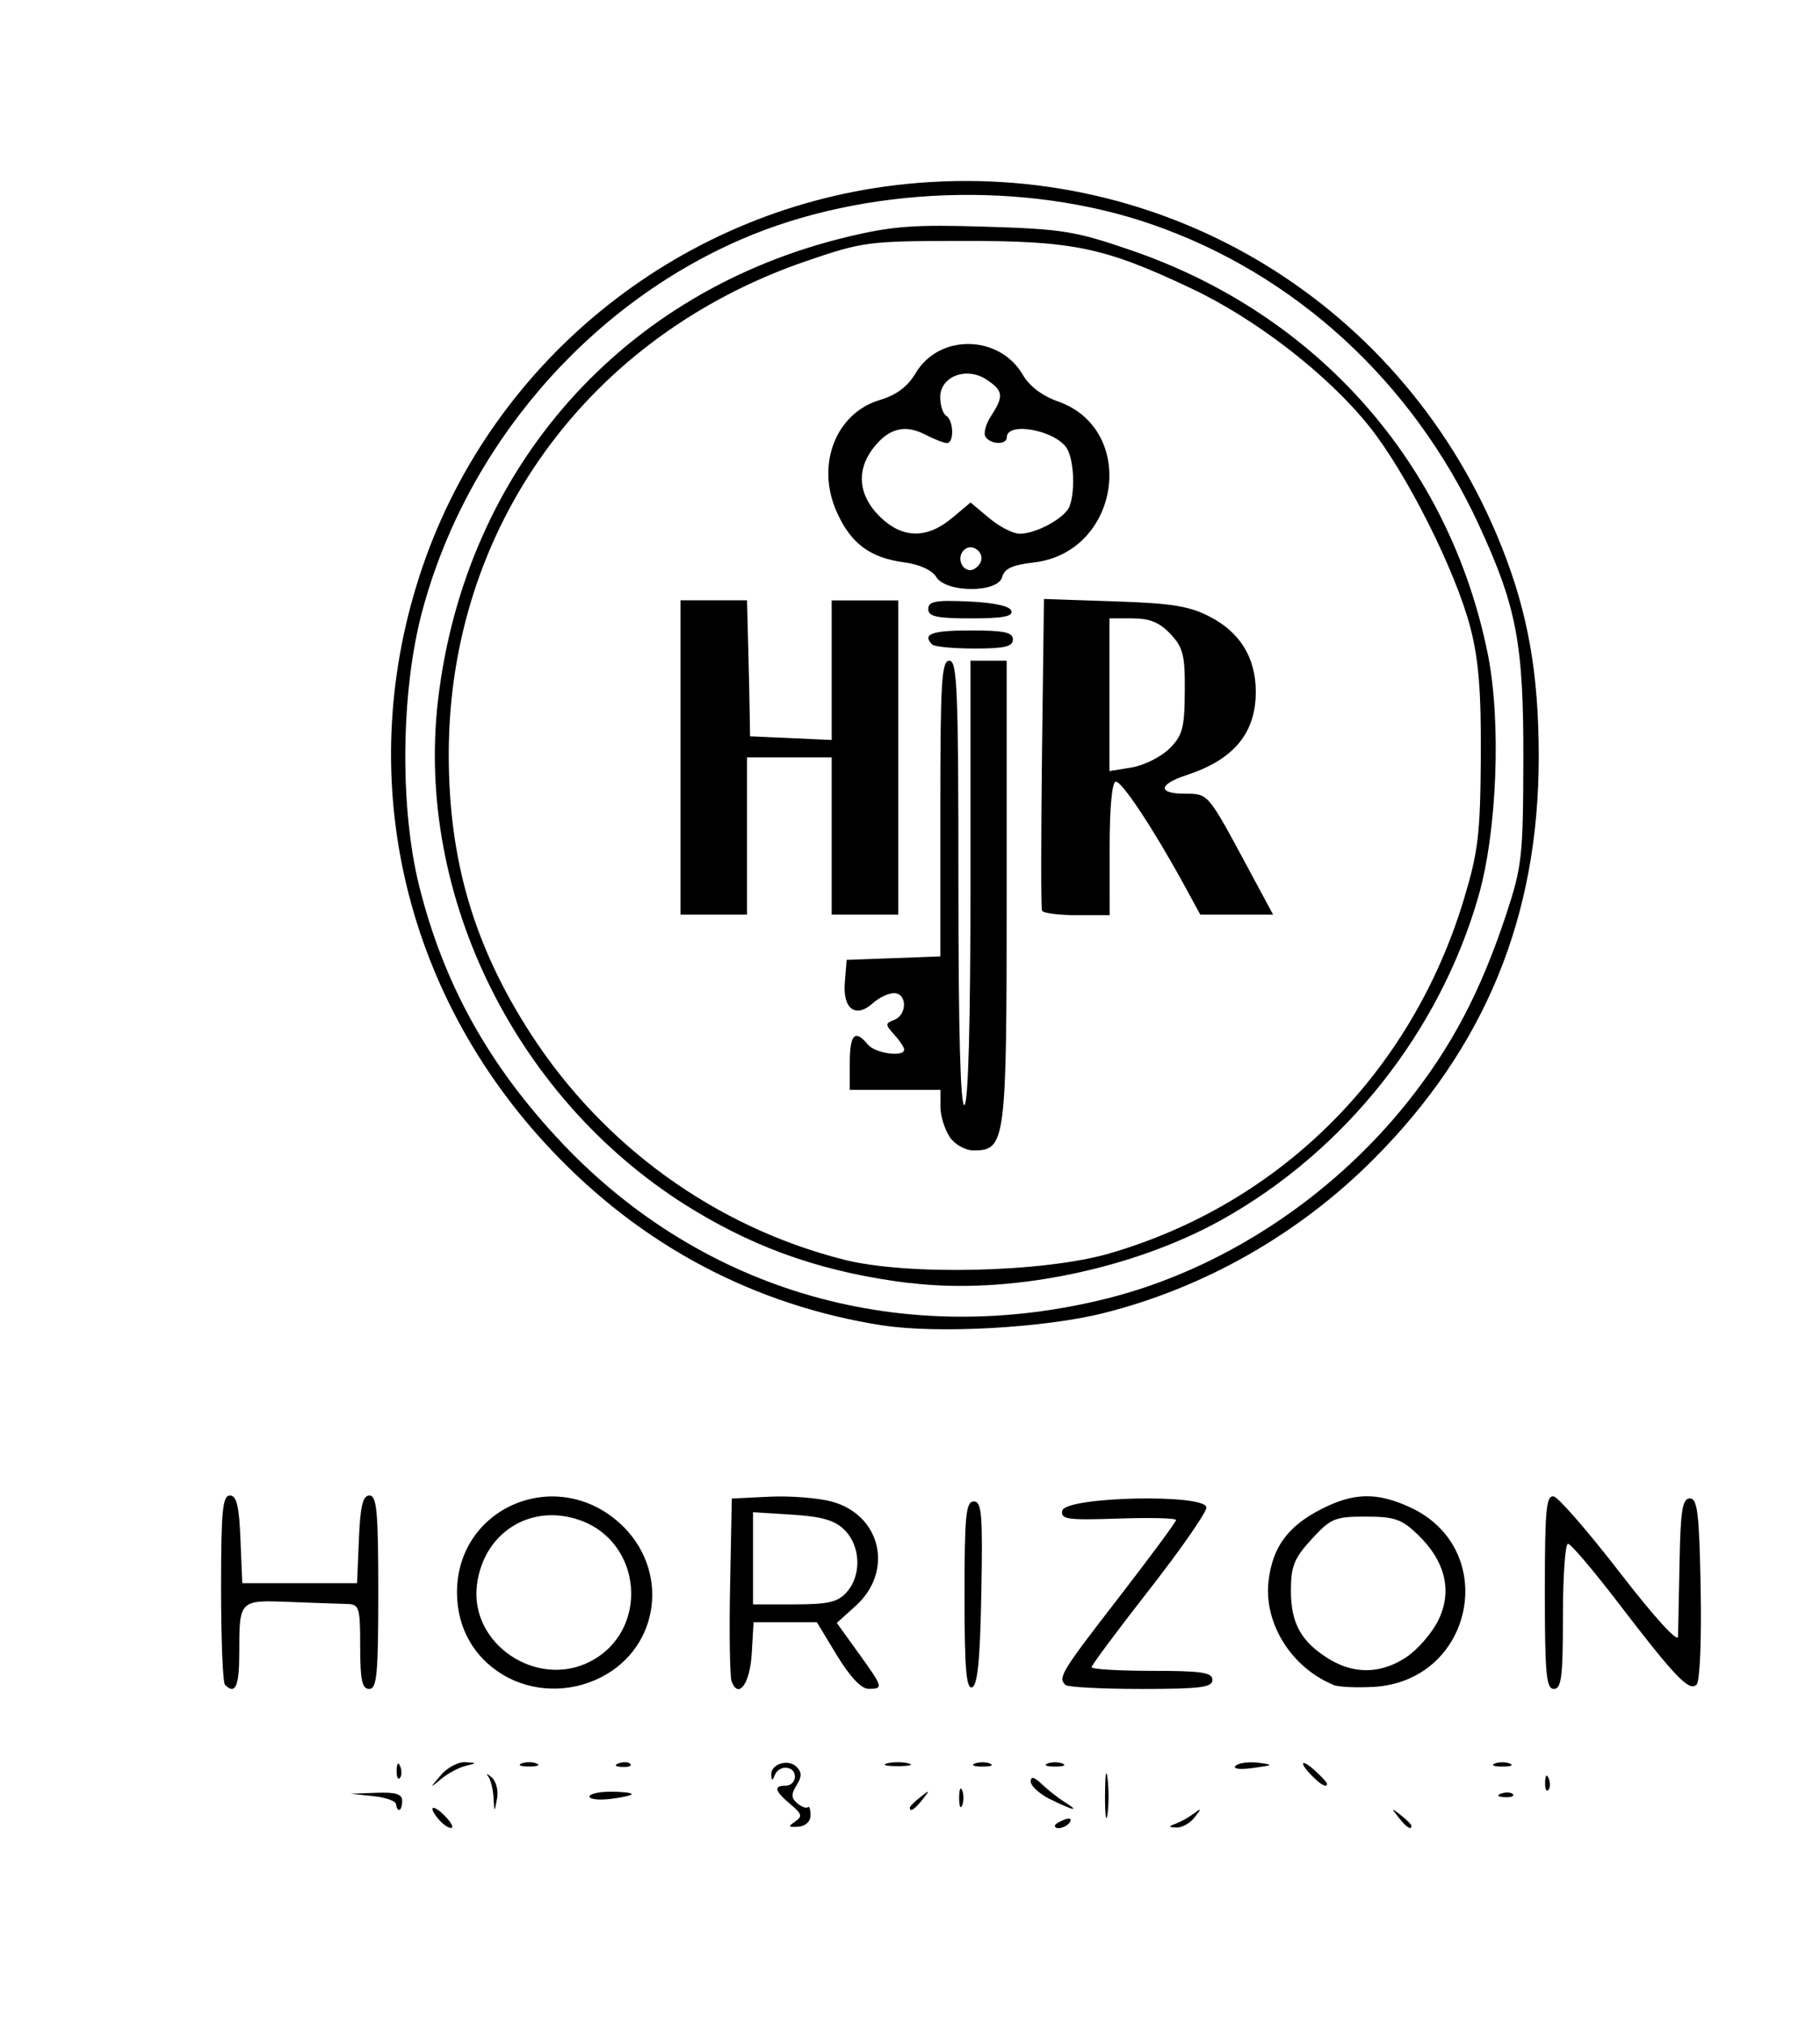 <?xml version="1.0" encoding="UTF-8" standalone="no"?>
<!-- Created with Inkscape (http://www.inkscape.org/) -->

<svg
   width="16.901mm"
   height="18.796mm"
   viewBox="0 0 16.901 18.796"
   version="1.1"
   id="svg1"
   xml:space="preserve"
   xmlns="http://www.w3.org/2000/svg"
   xmlns:svg="http://www.w3.org/2000/svg"><defs
     id="defs1" /><g
     id="layer1"
     transform="translate(-342.357,-18.198)"><path
       style="fill:#000000"
       d="m 380.054,61.338 c 0,-0.159 -0.002,-0.16 -0.216,-0.103 -0.27,0.072 -0.388,0.029 -0.435,-0.159 -0.046,-0.185 0.179,-0.442 0.525,-0.598 0.25,-0.113 0.35,-0.099 0.35,0.048 0,0.065 -0.036,0.078 -0.144,0.051 -0.271,-0.068 -0.729,0.329 -0.582,0.505 0.081,0.098 0.3,0.056 0.52,-0.099 0.087,-0.061 0.17,-0.101 0.183,-0.087 0.04,0.04 -0.105,0.603 -0.155,0.603 -0.026,0 -0.046,-0.072 -0.046,-0.161 z m -7.293,-0.138 c -0.028,-0.075 -0.029,-0.242 -3.2e-4,-0.393 0.027,-0.145 0.036,-0.297 0.02,-0.339 -0.022,-0.057 0.059,-0.085 0.319,-0.112 0.459,-0.048 0.556,-0.046 0.556,0.012 0,0.027 -0.158,0.071 -0.351,0.098 -0.296,0.042 -0.353,0.069 -0.368,0.17 -0.016,0.111 0.002,0.118 0.239,0.091 0.343,-0.039 0.335,0.071 -0.01,0.134 -0.191,0.035 -0.272,0.078 -0.286,0.152 -0.033,0.173 0.066,0.218 0.326,0.148 0.291,-0.078 0.351,-0.039 0.122,0.08 -0.259,0.134 -0.505,0.116 -0.565,-0.042 z m 1.063,0.018 c -0.062,-0.062 -0.112,-0.166 -0.112,-0.232 0,-0.144 0.345,-0.484 0.541,-0.533 0.163,-0.041 0.275,0.044 0.226,0.172 -0.044,0.114 -0.136,0.113 -0.159,-3.95e-4 -0.015,-0.075 -0.048,-0.068 -0.209,0.042 -0.241,0.165 -0.315,0.347 -0.191,0.47 0.15,0.15 0.712,-0.002 0.778,-0.211 0.059,-0.186 0.407,-0.494 0.516,-0.456 0.187,0.066 0.351,0.261 0.351,0.417 0,0.197 -0.115,0.31 -0.403,0.397 -0.195,0.059 -0.253,0.055 -0.39,-0.024 -0.144,-0.082 -0.182,-0.084 -0.356,-0.011 -0.268,0.112 -0.459,0.102 -0.591,-0.031 z m 1.502,-0.145 c 0.07,-0.045 0.126,-0.13 0.126,-0.189 0,-0.121 -0.141,-0.283 -0.246,-0.283 -0.082,0 -0.341,0.268 -0.387,0.4 -0.076,0.218 0.216,0.26 0.507,0.072 z m 1.111,0.205 c -0.043,-0.07 0.085,-0.958 0.138,-0.958 0.086,0 0.09,0.076 0.025,0.426 -0.081,0.429 -0.062,0.451 0.316,0.364 0.315,-0.073 0.404,-0.074 0.361,-0.005 -0.032,0.052 -0.246,0.119 -0.627,0.197 -0.103,0.021 -0.192,0.011 -0.213,-0.023 z m 1.022,-0.006 c -0.167,-0.101 -0.122,-0.364 0.105,-0.615 0.112,-0.124 0.236,-0.225 0.276,-0.225 0.04,0 0.152,0.067 0.249,0.148 0.319,0.268 0.144,0.643 -0.335,0.72 -0.108,0.017 -0.241,0.005 -0.295,-0.028 z m 0.605,-0.223 c 0.108,-0.09 0.105,-0.218 -0.01,-0.345 -0.138,-0.152 -0.277,-0.125 -0.438,0.085 -0.156,0.204 -0.183,0.351 -0.073,0.388 0.099,0.033 0.422,-0.046 0.521,-0.128 z m 0.433,-0.083 c 0.016,-0.201 0.007,-0.365 -0.02,-0.365 -0.027,0 -0.05,-0.038 -0.05,-0.084 0,-0.103 0.208,-0.11 0.512,-0.019 0.498,0.149 0.509,0.46 0.025,0.689 -0.474,0.224 -0.501,0.211 -0.467,-0.22 z m 0.421,0.11 c 0.245,-0.102 0.305,-0.182 0.236,-0.312 -0.059,-0.11 -0.392,-0.242 -0.45,-0.178 -0.068,0.076 -0.111,0.576 -0.05,0.576 0.031,0 0.15,-0.039 0.264,-0.086 z m 1.609,0.114 c -0.019,-0.077 -0.014,-0.21 0.011,-0.295 0.025,-0.085 0.047,-0.218 0.048,-0.295 0.002,-0.134 0.019,-0.141 0.381,-0.157 0.458,-0.02 0.51,0.076 0.07,0.131 -0.245,0.031 -0.309,0.059 -0.309,0.139 0,0.085 0.035,0.096 0.225,0.07 0.132,-0.018 0.225,-0.007 0.225,0.026 0,0.031 -0.104,0.07 -0.231,0.087 -0.269,0.036 -0.36,0.106 -0.308,0.24 0.037,0.095 0.22,0.094 0.512,-0.003 0.098,-0.033 0.096,-0.023 -0.02,0.079 -0.086,0.076 -0.209,0.117 -0.35,0.117 -0.185,0 -0.222,-0.021 -0.252,-0.14 z m 0.973,0.08 c -0.054,-0.031 -0.098,-0.094 -0.098,-0.139 0,-0.103 0.028,-0.102 0.197,0.009 0.104,0.068 0.187,0.078 0.34,0.042 0.26,-0.062 0.256,-0.137 -0.014,-0.23 -0.118,-0.041 -0.252,-0.111 -0.297,-0.157 -0.073,-0.073 -0.069,-0.097 0.034,-0.199 0.208,-0.208 0.737,-0.202 0.608,0.007 -0.025,0.04 -0.061,0.038 -0.116,-0.007 -0.061,-0.05 -0.119,-0.049 -0.25,0.005 -0.213,0.088 -0.188,0.178 0.069,0.251 0.212,0.061 0.382,0.178 0.382,0.263 0,0.155 -0.653,0.272 -0.856,0.154 z m -30.186,-0.529 c 0,-0.081 -0.066,-0.26 -0.146,-0.396 -0.08,-0.137 -0.119,-0.249 -0.086,-0.249 0.033,0 0.099,0.076 0.147,0.168 0.109,0.21 0.144,0.21 0.264,-3.55e-4 0.053,-0.092 0.123,-0.168 0.156,-0.168 0.033,0 -0.003,0.094 -0.082,0.209 -0.078,0.115 -0.142,0.278 -0.142,0.362 0,0.084 -0.025,0.168 -0.056,0.187 -0.032,0.02 -0.056,-0.029 -0.056,-0.113 z m -4.603,-0.283 c 0,-0.235 0.021,-0.355 0.057,-0.333 0.031,0.019 0.041,0.061 0.022,0.091 -0.019,0.031 -0.018,0.167 0.002,0.302 0.034,0.224 0.052,0.247 0.216,0.268 0.152,0.019 0.143,0.024 -0.059,0.031 l -0.239,0.009 z m 0.788,0.26 c -0.074,-0.139 -0.076,-0.621 -0.002,-0.621 0.031,0 0.056,0.123 0.056,0.274 0,0.304 0.094,0.431 0.278,0.373 0.097,-0.031 0.115,-0.083 0.115,-0.341 0,-0.168 0.025,-0.305 0.056,-0.305 0.074,0 0.072,0.482 -0.002,0.621 -0.04,0.075 -0.118,0.109 -0.251,0.109 -0.133,0 -0.211,-0.034 -0.251,-0.109 z m 0.953,-0.06 0.12,-0.169 -0.121,-0.196 c -0.14,-0.227 -0.061,-0.27 0.086,-0.046 l 0.098,0.15 0.109,-0.15 c 0.06,-0.083 0.134,-0.15 0.165,-0.15 0.03,0 0.003,0.073 -0.061,0.163 -0.144,0.202 -0.144,0.235 2.5e-4,0.419 0.064,0.081 0.091,0.148 0.06,0.148 -0.031,0 -0.107,-0.065 -0.169,-0.144 l -0.113,-0.144 -0.094,0.144 c -0.052,0.079 -0.118,0.144 -0.148,0.144 -0.029,0 6.4e-4,-0.076 0.067,-0.169 z m 0.904,0.118 c -0.099,-0.063 -0.155,-0.593 -0.069,-0.647 0.043,-0.026 0.063,0.049 0.063,0.238 0,0.308 0.094,0.434 0.278,0.376 0.117,-0.037 0.153,-0.129 0.189,-0.478 0.013,-0.13 0.023,-0.092 0.029,0.115 0.005,0.179 -0.02,0.34 -0.058,0.379 -0.078,0.078 -0.319,0.088 -0.431,0.016 z m 0.899,-0.3 -0.008,-0.379 h 0.188 c 0.111,0 0.226,0.042 0.281,0.103 0.116,0.128 0.116,0.172 9.5e-4,0.299 -0.076,0.084 -0.079,0.117 -0.02,0.188 0.04,0.048 0.055,0.103 0.035,0.124 -0.021,0.021 -0.076,-0.018 -0.123,-0.086 -0.113,-0.162 -0.289,-0.16 -0.321,0.003 -0.013,0.069 -0.028,-0.044 -0.032,-0.253 z m 0.407,-0.045 c 0.097,-0.09 -0.016,-0.222 -0.188,-0.222 -0.141,0 -0.17,0.023 -0.17,0.131 0,0.072 0.017,0.148 0.038,0.169 0.042,0.042 0.243,-0.007 0.32,-0.078 z m 1.756,0.358 c -0.082,-0.082 -0.031,-0.131 0.077,-0.074 0.124,0.066 0.335,0.026 0.335,-0.064 0,-0.03 -0.089,-0.093 -0.199,-0.138 -0.226,-0.095 -0.294,-0.211 -0.193,-0.333 0.082,-0.099 0.368,-0.111 0.425,-0.019 0.028,0.045 -0.002,0.054 -0.095,0.03 -0.194,-0.049 -0.319,0.037 -0.222,0.154 0.04,0.049 0.106,0.088 0.147,0.088 0.142,0 0.254,0.167 0.192,0.285 -0.057,0.107 -0.38,0.156 -0.466,0.071 z m 0.863,-0.071 c -0.074,-0.139 -0.076,-0.621 -0.002,-0.621 0.031,0 0.056,0.123 0.056,0.274 0,0.5 0.347,0.552 0.382,0.057 0.025,-0.35 0.123,-0.419 0.123,-0.086 0,0.371 -0.072,0.485 -0.309,0.485 -0.133,0 -0.211,-0.034 -0.251,-0.109 z m 0.96,-0.253 c -0.004,-0.237 0.013,-0.369 0.044,-0.337 0.029,0.031 0.033,0.197 0.007,0.39 l -0.044,0.337 z m 0.61,0.053 c 0,-0.271 -0.014,-0.309 -0.112,-0.309 -0.062,0 -0.112,-0.025 -0.112,-0.056 0,-0.031 0.126,-0.056 0.281,-0.056 0.154,0 0.281,0.025 0.281,0.056 0,0.031 -0.051,0.056 -0.112,0.056 -0.099,0 -0.112,0.037 -0.112,0.309 0,0.17 -0.025,0.309 -0.056,0.309 -0.031,0 -0.056,-0.139 -0.056,-0.309 z m 0.674,-0.056 V 60.096 h 0.225 c 0.123,0 0.225,0.025 0.225,0.056 0,0.031 -0.019,0.053 -0.042,0.049 -0.202,-0.032 -0.351,0.017 -0.351,0.116 0,0.084 0.047,0.114 0.21,0.131 l 0.21,0.022 -0.21,0.009 c -0.183,0.008 -0.21,0.027 -0.21,0.147 0,0.121 0.029,0.14 0.239,0.159 l 0.239,0.021 -0.267,0.01 -0.267,0.01 z m 0.809,0.301 c -0.028,-0.045 0.003,-0.053 0.104,-0.028 0.16,0.04 0.322,-0.003 0.322,-0.085 0,-0.029 -0.087,-0.089 -0.193,-0.133 -0.238,-0.1 -0.279,-0.161 -0.201,-0.306 0.065,-0.122 0.257,-0.148 0.394,-0.054 0.067,0.046 0.056,0.056 -0.056,0.049 -0.232,-0.014 -0.281,-2.3e-5 -0.281,0.084 0,0.044 0.087,0.108 0.193,0.143 0.215,0.071 0.266,0.15 0.191,0.296 -0.058,0.113 -0.408,0.138 -0.473,0.034 z m -0.872,-1.254 c -0.081,-0.045 -0.161,-0.117 -0.178,-0.16 -0.017,-0.043 -0.147,-0.135 -0.289,-0.204 -0.304,-0.147 -0.48,-0.435 -0.48,-0.787 0,-0.297 0.182,-0.649 0.391,-0.757 0.233,-0.12 0.611,-0.107 0.833,0.028 0.198,0.12 0.401,0.49 0.401,0.728 0,0.234 -0.205,0.613 -0.388,0.717 -0.094,0.053 -0.17,0.128 -0.171,0.166 -5e-4,0.097 0.328,0.255 0.458,0.221 0.068,-0.018 0.101,-0.004 0.087,0.037 -0.032,0.097 -0.495,0.105 -0.666,0.01 z m 0.198,-0.608 c 0.091,-0.122 0.117,-0.238 0.115,-0.505 -0.003,-0.413 -0.121,-0.668 -0.355,-0.765 -0.532,-0.221 -0.827,0.761 -0.394,1.312 0.162,0.206 0.464,0.186 0.633,-0.042 z m 18.558,0.6 c -0.077,-0.055 -0.173,-0.145 -0.214,-0.2 -0.04,-0.056 -0.125,-0.101 -0.189,-0.101 -0.199,0 -0.533,-0.229 -0.657,-0.449 -0.35,-0.623 0.088,-1.371 0.802,-1.371 0.361,0 0.635,0.157 0.807,0.464 0.25,0.444 0.127,0.91 -0.327,1.239 l -0.23,0.167 0.147,0.097 c 0.139,0.091 0.159,0.091 0.348,5.67e-4 0.224,-0.107 0.338,-0.055 0.224,0.101 -0.108,0.148 -0.534,0.181 -0.713,0.054 z m 0.159,-0.62 c 0.151,-0.096 0.29,-0.393 0.29,-0.62 -7.9e-4,-0.581 -0.768,-0.884 -1.184,-0.468 -0.289,0.289 -0.283,0.744 0.012,1.019 0.246,0.23 0.586,0.256 0.882,0.068 z m 1.667,0.299 c -0.289,-0.088 -0.478,-0.358 -0.478,-0.682 0,-0.13 -0.016,-0.429 -0.036,-0.665 l -0.036,-0.429 h 0.149 0.149 v 0.642 c 0,0.597 0.01,0.654 0.134,0.799 0.177,0.205 0.531,0.22 0.721,0.03 0.115,-0.115 0.128,-0.189 0.145,-0.799 0.017,-0.618 0.027,-0.672 0.126,-0.672 0.1,0 0.108,0.047 0.108,0.648 0,0.456 -0.024,0.695 -0.081,0.806 -0.159,0.308 -0.522,0.438 -0.9,0.323 z m 2.272,0.011 c -0.242,-0.07 -0.494,-0.297 -0.596,-0.538 -0.254,-0.593 0.209,-1.304 0.849,-1.304 0.254,0 0.612,0.186 0.761,0.396 0.199,0.279 0.22,0.798 0.043,1.058 -0.234,0.345 -0.664,0.503 -1.057,0.388 z m 0.601,-0.271 c 0.583,-0.355 0.398,-1.262 -0.271,-1.331 -0.415,-0.042 -0.779,0.295 -0.779,0.724 0,0.209 0.19,0.504 0.396,0.614 0.245,0.132 0.429,0.129 0.653,-0.007 z m 1.828,0.278 c -0.727,-0.164 -0.96,-1.161 -0.378,-1.619 0.832,-0.655 1.936,0.29 1.403,1.201 -0.197,0.336 -0.622,0.509 -1.025,0.419 z m 0.641,-0.31 c 0.159,-0.104 0.298,-0.398 0.298,-0.628 -7e-4,-0.517 -0.694,-0.882 -1.088,-0.572 -0.743,0.584 0.003,1.716 0.79,1.2 z m -37.728,0.261 c -0.017,-0.027 0.019,-0.063 0.081,-0.079 0.104,-0.027 0.112,-0.078 0.112,-0.736 V 57.626 h -0.136 c -0.151,0 -0.313,0.133 -0.313,0.257 0,0.044 -0.025,0.08 -0.056,0.08 -0.031,0 -0.056,-0.101 -0.056,-0.225 v -0.225 h 0.695 c 0.673,0 0.696,0.004 0.729,0.126 0.087,0.324 -0.006,0.444 -0.117,0.151 -0.057,-0.151 -0.088,-0.17 -0.251,-0.154 l -0.186,0.018 0.018,0.674 c 0.013,0.503 0.038,0.689 0.098,0.736 0.044,0.034 0.081,0.078 0.081,0.098 0,0.056 -0.663,0.042 -0.698,-0.014 z m 1.203,-0.006 c 0,-0.031 0.035,-0.056 0.078,-0.056 0.122,0 0.146,-0.132 0.146,-0.792 0,-0.495 -0.016,-0.621 -0.084,-0.647 -0.188,-0.072 -0.064,-0.132 0.267,-0.13 0.335,0.003 0.345,0.007 0.225,0.091 -0.102,0.071 -0.126,0.141 -0.126,0.362 v 0.274 h 0.365 0.365 v -0.274 c 0,-0.22 -0.025,-0.291 -0.126,-0.362 -0.12,-0.084 -0.107,-0.088 0.267,-0.088 0.373,0 0.387,0.004 0.267,0.088 -0.118,0.083 -0.126,0.128 -0.126,0.724 0,0.593 0.008,0.641 0.125,0.723 0.069,0.048 0.107,0.089 0.084,0.091 -0.201,0.017 -0.669,0.004 -0.693,-0.019 -0.017,-0.016 0.022,-0.047 0.086,-0.067 0.101,-0.032 0.117,-0.082 0.117,-0.37 v -0.333 h -0.365 -0.365 v 0.342 c 0,0.294 0.016,0.346 0.112,0.371 0.061,0.016 0.098,0.052 0.081,0.079 -0.043,0.069 -0.698,0.063 -0.698,-0.006 z m 1.931,-0.01 c -0.013,-0.021 0.027,-0.054 0.089,-0.074 0.105,-0.033 0.113,-0.084 0.113,-0.707 0,-0.545 -0.016,-0.678 -0.084,-0.704 -0.218,-0.084 -0.033,-0.133 0.505,-0.133 0.434,0 0.59,0.019 0.59,0.07 4.2e-4,0.039 0.016,0.127 0.035,0.196 0.019,0.069 0.012,0.126 -0.015,0.126 -0.027,0 -0.074,-0.057 -0.105,-0.126 -0.047,-0.107 -0.099,-0.126 -0.336,-0.126 h -0.281 v 0.309 0.309 l 0.196,-0.018 c 0.108,-0.01 0.225,-0.054 0.259,-0.098 0.103,-0.133 0.134,-0.093 0.134,0.172 0,0.261 -0.076,0.341 -0.129,0.137 -0.025,-0.096 -0.067,-0.113 -0.245,-0.098 l -0.215,0.018 -0.017,0.323 -0.017,0.323 h 0.307 c 0.269,0 0.321,-0.019 0.425,-0.154 l 0.118,-0.154 -0.015,0.225 -0.015,0.225 h -0.637 c -0.35,0 -0.647,-0.017 -0.66,-0.038 z m 2.111,0.017 c 0,-0.027 0.051,-0.063 0.112,-0.079 0.104,-0.027 0.112,-0.077 0.112,-0.701 0,-0.633 -0.007,-0.677 -0.126,-0.762 -0.122,-0.087 -0.118,-0.09 0.147,-0.077 l 0.274,0.013 0.253,0.579 c 0.139,0.318 0.272,0.558 0.296,0.533 0.024,-0.025 0.144,-0.286 0.268,-0.579 l 0.225,-0.533 0.272,-0.013 c 0.263,-0.013 0.268,-0.01 0.145,0.077 -0.119,0.085 -0.126,0.13 -0.126,0.762 0,0.625 0.008,0.674 0.112,0.701 0.237,0.062 0.096,0.126 -0.253,0.114 -0.201,-0.007 -0.365,-0.032 -0.365,-0.055 0,-0.023 0.051,-0.042 0.112,-0.042 0.105,0 0.112,-0.037 0.111,-0.603 -9.9e-4,-0.691 -0.007,-0.689 -0.341,0.14 -0.127,0.316 -0.251,0.563 -0.274,0.549 -0.023,-0.014 -0.163,-0.305 -0.31,-0.645 -0.147,-0.34 -0.277,-0.619 -0.288,-0.619 -0.011,0 -0.021,0.255 -0.021,0.567 0,0.519 0.009,0.569 0.112,0.596 0.21,0.055 0.113,0.129 -0.168,0.129 -0.154,0 -0.281,-0.022 -0.281,-0.05 z m 2.259,0.009 c -0.049,-0.018 -0.037,-0.053 0.04,-0.119 0.061,-0.051 0.233,-0.408 0.382,-0.791 0.149,-0.384 0.295,-0.706 0.325,-0.716 0.029,-0.01 0.177,0.292 0.327,0.67 0.15,0.378 0.332,0.742 0.403,0.808 0.071,0.066 0.114,0.136 0.096,0.154 -0.019,0.019 -0.181,0.034 -0.361,0.034 -0.324,0 -0.413,-0.059 -0.236,-0.158 0.073,-0.041 0.081,-0.084 0.038,-0.213 -0.049,-0.147 -0.081,-0.164 -0.338,-0.179 -0.276,-0.016 -0.286,-0.012 -0.348,0.168 -0.053,0.153 -0.05,0.195 0.022,0.247 0.047,0.035 0.086,0.074 0.086,0.088 0,0.033 -0.346,0.038 -0.435,0.007 z m 0.883,-0.703 c -8.1e-4,-0.039 -0.048,-0.171 -0.105,-0.295 l -0.104,-0.225 -0.119,0.271 c -0.066,0.149 -0.119,0.282 -0.119,0.295 0,0.013 0.101,0.023 0.225,0.023 0.143,0 0.224,-0.025 0.223,-0.07 z m 0.843,0.694 c 0,-0.027 0.051,-0.063 0.112,-0.079 0.105,-0.027 0.112,-0.077 0.112,-0.713 0,-0.637 -0.008,-0.686 -0.112,-0.713 -0.062,-0.016 -0.112,-0.052 -0.112,-0.079 0,-0.066 0.797,-0.064 0.97,0.002 0.353,0.134 0.421,0.428 0.156,0.675 l -0.165,0.154 0.202,0.303 c 0.111,0.167 0.236,0.323 0.277,0.348 0.135,0.081 0.079,0.152 -0.119,0.152 -0.178,0 -0.21,-0.028 -0.399,-0.351 -0.309,-0.528 -0.418,-0.552 -0.418,-0.093 0,0.196 0.025,0.289 0.084,0.311 0.184,0.071 0.067,0.133 -0.253,0.133 -0.185,0 -0.337,-0.022 -0.337,-0.05 z m 0.887,-0.916 c 0.097,-0.097 0.083,-0.384 -0.025,-0.504 -0.051,-0.056 -0.152,-0.103 -0.225,-0.103 -0.123,0 -0.132,0.021 -0.132,0.337 0,0.331 0.002,0.337 0.157,0.337 0.086,0 0.187,-0.03 0.225,-0.067 z m 2.876,0.808 c -0.169,-0.169 -0.171,-0.178 -0.171,-0.766 0,-0.478 -0.017,-0.602 -0.084,-0.628 -0.179,-0.069 -0.071,-0.133 0.225,-0.133 0.295,0 0.403,0.064 0.225,0.133 -0.067,0.026 -0.084,0.144 -0.084,0.571 0,0.296 0.027,0.589 0.06,0.65 0.144,0.27 0.622,0.239 0.731,-0.047 0.028,-0.074 0.051,-0.358 0.051,-0.63 0,-0.449 -0.011,-0.503 -0.126,-0.583 -0.121,-0.085 -0.114,-0.088 0.182,-0.09 0.302,-0.002 0.306,3.77e-4 0.187,0.095 -0.109,0.087 -0.124,0.16 -0.14,0.699 -0.022,0.737 -0.085,0.833 -0.574,0.873 -0.286,0.024 -0.323,0.013 -0.48,-0.145 z m 1.401,0.105 c 0,-0.029 0.051,-0.068 0.112,-0.088 0.104,-0.033 0.112,-0.085 0.112,-0.707 0,-0.545 -0.016,-0.678 -0.084,-0.704 -0.179,-0.069 -0.071,-0.133 0.225,-0.133 0.295,0 0.403,0.064 0.225,0.133 -0.068,0.026 -0.084,0.156 -0.084,0.679 0,0.586 0.011,0.653 0.112,0.717 0.189,0.118 0.128,0.155 -0.253,0.155 -0.201,0 -0.365,-0.024 -0.365,-0.052 z m 1.081,-0.005 c -0.098,-0.039 -0.126,-0.096 -0.126,-0.249 0,-0.242 0.066,-0.256 0.15,-0.032 0.101,0.267 0.584,0.31 0.663,0.06 0.052,-0.163 -0.034,-0.276 -0.338,-0.442 -0.345,-0.189 -0.503,-0.397 -0.454,-0.594 0.061,-0.243 0.23,-0.368 0.497,-0.368 0.41,0.001 0.491,0.044 0.491,0.258 0,0.224 -0.094,0.253 -0.146,0.045 -0.068,-0.27 -0.497,-0.304 -0.562,-0.045 -0.043,0.171 0.033,0.26 0.401,0.47 0.316,0.181 0.364,0.249 0.364,0.512 0,0.267 -0.219,0.443 -0.545,0.438 -0.148,-0.002 -0.326,-0.026 -0.395,-0.054 z m 10.386,-0.053 c -0.12,-0.073 -0.17,-0.14 -0.148,-0.196 0.042,-0.11 0.065,-0.108 0.33,0.027 0.289,0.147 0.397,0.142 0.569,-0.031 0.131,-0.131 0.136,-0.154 0.062,-0.267 -0.045,-0.068 -0.211,-0.176 -0.369,-0.24 -0.4,-0.162 -0.515,-0.279 -0.515,-0.528 0,-0.251 0.165,-0.425 0.454,-0.478 0.269,-0.05 0.613,0.09 0.613,0.25 0,0.117 -0.081,0.156 -0.136,0.065 -0.065,-0.105 -0.43,-0.128 -0.57,-0.037 -0.268,0.175 -0.144,0.376 0.334,0.543 0.259,0.09 0.485,0.34 0.485,0.534 0,0.08 -0.07,0.211 -0.164,0.304 -0.14,0.14 -0.207,0.164 -0.463,0.164 -0.198,-1.39e-4 -0.36,-0.037 -0.48,-0.111 z m 1.781,-0.787 v -0.898 h 0.589 c 0.486,0 0.589,0.015 0.589,0.084 0,0.061 -0.072,0.087 -0.267,0.095 -0.147,0.006 -0.33,0.016 -0.407,0.023 -0.077,0.007 -0.172,0.014 -0.211,0.017 -0.046,0.003 -0.07,0.101 -0.07,0.286 v 0.281 h 0.393 c 0.356,0 0.393,0.011 0.393,0.112 0,0.102 -0.037,0.112 -0.393,0.112 h -0.393 v 0.281 0.281 h 0.477 c 0.44,0 0.477,0.009 0.477,0.112 0,0.105 -0.037,0.112 -0.589,0.112 h -0.589 z m 11.283,0 v -0.898 h 0.14 0.14 v 0.898 0.898 h -0.14 -0.14 z m 1.119,0.295 c 0.147,-0.332 0.316,-0.725 0.374,-0.874 0.108,-0.274 0.274,-0.427 0.364,-0.336 0.052,0.052 0.683,1.472 0.749,1.688 0.032,0.103 0.018,0.126 -0.077,0.126 -0.084,0 -0.142,-0.064 -0.206,-0.225 l -0.09,-0.225 h -0.471 -0.471 l -0.09,0.225 c -0.069,0.171 -0.121,0.225 -0.219,0.225 -0.127,0 -0.124,-0.013 0.138,-0.603 z m 1.011,-0.112 c -0.002,-0.023 -0.086,-0.218 -0.185,-0.433 l -0.182,-0.391 -0.091,0.223 c -0.05,0.123 -0.131,0.318 -0.18,0.433 l -0.089,0.211 h 0.366 c 0.201,0 0.364,-0.019 0.362,-0.042 z m -33.929,-2.655 c -1.68,-0.261 -3.131,-1.335 -3.82,-2.826 -0.571,-1.235 -0.63,-2.705 -0.16,-3.956 0.622,-1.657 2.176,-2.894 3.963,-3.155 1.293,-0.189 2.601,0.114 3.665,0.85 1.235,0.854 2.024,2.256 2.138,3.801 0.04,0.547 -0.064,1.299 -0.266,1.921 -0.515,1.582 -1.954,2.88 -3.64,3.284 -0.455,0.109 -1.434,0.151 -1.88,0.082 z m 2.156,-0.695 c -0.013,-0.013 -0.325,-0.091 -0.693,-0.173 -1.278,-0.286 -2.294,-0.73 -3.029,-1.321 -0.235,-0.189 -0.429,-0.361 -0.43,-0.382 -0.001,-0.021 -0.08,-0.126 -0.176,-0.234 l -0.173,-0.196 0.134,0.249 c 0.369,0.689 1.358,1.374 2.464,1.707 0.686,0.207 2.001,0.449 1.902,0.35 z m -3.083,-0.221 c 0,-0.011 -0.158,-0.117 -0.351,-0.236 -0.476,-0.293 -1.149,-0.978 -1.431,-1.456 -0.355,-0.603 -0.479,-1.027 -0.482,-1.656 -0.002,-0.308 -0.02,-0.474 -0.043,-0.393 -0.063,0.221 -0.057,0.864 0.011,1.19 0.188,0.908 0.954,1.845 1.965,2.402 0.318,0.175 0.331,0.181 0.331,0.149 z m 3.705,-0.432 c -0.386,-0.058 -0.992,-0.168 -1.347,-0.244 -0.355,-0.076 -0.734,-0.156 -0.842,-0.177 -0.108,-0.021 -0.356,-0.11 -0.551,-0.198 -0.426,-0.192 -0.443,-0.089 -0.021,0.127 0.539,0.275 2.185,0.596 3.071,0.598 0.375,7.59e-4 0.361,-0.004 -0.309,-0.105 z m 1.544,-0.502 c 0.019,-0.031 0.002,-0.056 -0.039,-0.056 -0.709,-0.001 -2.389,-0.213 -3.189,-0.401 -0.442,-0.104 -0.699,-0.215 -0.502,-0.217 0.334,-0.003 1.662,-0.187 2.214,-0.308 0.37,-0.081 0.901,-0.187 1.179,-0.235 0.278,-0.048 0.509,-0.091 0.515,-0.095 0.005,-0.004 0.025,-0.07 0.045,-0.147 l 0.035,-0.14 -2.486,0.016 c -1.368,0.009 -2.663,-0.007 -2.879,-0.035 -0.36,-0.047 -0.32,-0.052 0.463,-0.058 l 0.856,-0.007 3.1e-4,-0.154 c 0.002,-0.746 0.709,-1.313 1.417,-1.135 0.491,0.124 0.881,0.6 0.883,1.08 l 0.001,0.212 0.884,-0.015 0.884,-0.015 -0.004,-0.533 c -0.004,-0.521 -0.149,-1.131 -0.319,-1.336 -0.076,-0.092 -0.184,0.143 -0.242,0.527 -0.033,0.22 -0.049,0.246 -0.097,0.159 -0.032,-0.057 -0.055,-0.225 -0.052,-0.373 0.003,-0.148 -0.015,-0.269 -0.042,-0.269 -0.075,0 -0.339,0.336 -0.339,0.432 0,0.073 0.015,0.075 0.098,0.013 0.054,-0.041 0.035,-0.009 -0.042,0.07 -0.157,0.162 -0.718,0.499 -0.652,0.393 0.023,-0.038 0.143,-0.12 0.266,-0.182 0.178,-0.091 0.216,-0.137 0.188,-0.225 -0.056,-0.175 0.023,-0.424 0.187,-0.59 l 0.151,-0.153 -0.14,0.033 c -0.077,0.018 -0.267,0.05 -0.421,0.072 l -0.281,0.039 0.137,-0.148 c 0.159,-0.173 0.493,-0.278 0.717,-0.226 l 0.156,0.036 -0.196,-0.176 c -0.108,-0.097 -0.272,-0.219 -0.365,-0.272 l -0.168,-0.097 0.161,-0.019 c 0.24,-0.029 0.405,0.029 0.617,0.215 l 0.191,0.167 0.031,-0.156 c 0.043,-0.216 0.232,-0.439 0.429,-0.508 l 0.166,-0.058 -0.196,0.364 -0.196,0.364 0.157,-0.079 c 0.282,-0.142 0.455,-0.158 0.676,-0.061 l 0.211,0.092 -0.449,0.116 c -0.447,0.115 -0.448,0.116 -0.246,0.165 0.246,0.059 0.532,0.299 0.586,0.491 0.039,0.138 0.038,0.139 -0.075,0.038 -0.063,-0.056 -0.149,-0.109 -0.19,-0.118 -0.041,-0.008 -0.113,-0.028 -0.159,-0.043 -0.387,-0.129 -0.471,-0.154 -0.483,-0.142 -0.007,0.007 0.075,0.197 0.184,0.422 0.214,0.444 0.35,1.07 0.354,1.626 0.002,0.311 0.015,0.351 0.113,0.351 0.268,0 0.479,-0.862 0.476,-1.937 -0.002,-0.74 -0.013,-0.818 -0.189,-1.331 -0.748,-2.188 -2.764,-3.505 -5.042,-3.295 -1.649,0.152 -3.075,1.128 -3.825,2.617 -0.191,0.38 -0.457,1.233 -0.457,1.467 0,0.128 0.025,0.108 0.201,-0.161 0.407,-0.622 0.941,-1.047 1.595,-1.267 0.462,-0.156 1.27,-0.141 1.712,0.032 0.458,0.179 0.977,0.702 1.147,1.156 0.14,0.373 0.118,0.564 -0.09,0.812 -0.159,0.189 -0.272,0.209 -0.421,0.074 -0.096,-0.087 -0.11,-0.086 -0.209,0.004 -0.072,0.065 -0.177,0.091 -0.322,0.079 -0.202,-0.017 -0.217,-0.031 -0.25,-0.234 -0.039,-0.241 -0.135,-0.33 -0.303,-0.283 -0.361,0.101 -0.658,0.565 -0.658,1.028 0,1.271 1.308,2.105 3.83,2.442 1.105,0.147 2.044,0.187 2.105,0.089 z m -3.424,-1.067 c -0.145,-0.037 -0.127,-0.044 0.123,-0.049 0.16,-0.004 0.307,0.019 0.326,0.049 0.04,0.064 -0.196,0.064 -0.449,0 z m -0.716,-0.041 c 0.1,-0.012 0.265,-0.012 0.365,0 0.1,0.012 0.018,0.023 -0.182,0.023 -0.201,0 -0.283,-0.01 -0.182,-0.023 z m 1.686,-8.42e-4 c 0.163,-0.011 0.416,-0.011 0.561,2.65e-4 0.146,0.012 0.012,0.021 -0.297,0.021 -0.309,-1.46e-4 -0.428,-0.01 -0.265,-0.021 z m -2.049,-0.281 c 0.179,-0.011 0.457,-0.011 0.617,2.3e-4 0.161,0.011 0.015,0.02 -0.325,0.02 -0.34,-1.27e-4 -0.471,-0.009 -0.293,-0.021 z m 1.741,-4.42e-4 c 0.426,-0.009 1.108,-0.009 1.516,5.5e-5 0.407,0.01 0.058,0.017 -0.775,0.017 -0.834,-3e-5 -1.167,-0.008 -0.74,-0.017 z m -2.09,-0.931 c -0.414,-0.098 -0.71,-0.186 -0.656,-0.196 0.114,-0.022 1.385,0.272 1.463,0.338 0.075,0.064 0.043,0.058 -0.807,-0.142 z m 3.616,0.145 c 0.031,-0.03 0.368,-0.132 0.75,-0.226 0.382,-0.094 0.672,-0.15 0.646,-0.124 -0.026,0.026 -0.313,0.114 -0.638,0.195 -0.324,0.082 -0.64,0.162 -0.702,0.179 -0.073,0.02 -0.093,0.011 -0.056,-0.024 z m -2.943,-0.587 c -0.168,-0.098 -0.276,-0.187 -0.24,-0.199 0.06,-0.02 0.574,0.297 0.574,0.354 0,0.039 -0.006,0.036 -0.333,-0.155 z m 0.527,-0.216 c -0.06,-0.098 0.008,-0.118 0.085,-0.026 0.044,0.053 0.049,0.086 0.011,0.086 -0.033,0 -0.076,-0.027 -0.097,-0.06 z m 1.931,-0.024 c 0.074,-0.154 0.452,-0.575 0.453,-0.505 6.5e-4,0.031 -0.113,0.182 -0.253,0.337 -0.14,0.154 -0.23,0.23 -0.2,0.168 z m -1.419,-0.189 c -0.072,-0.117 -0.317,-0.808 -0.294,-0.831 0.013,-0.013 0.104,0.169 0.203,0.406 0.098,0.236 0.167,0.441 0.152,0.456 -0.015,0.014 -0.042,8.87e-4 -0.061,-0.03 z m 0.982,-0.008 c -0.002,-0.047 0.073,-0.274 0.166,-0.505 0.093,-0.231 0.156,-0.349 0.139,-0.263 -0.045,0.227 -0.3,0.869 -0.305,0.768 z m -0.521,-1.15 c -0.009,-0.633 0.003,-1.151 0.026,-1.151 0.023,3.1e-5 0.042,0.518 0.042,1.151 0,0.633 -0.012,1.151 -0.026,1.151 -0.014,0 -0.033,-0.518 -0.042,-1.151 z m 0.917,0.084 c -5.9e-4,-0.046 0.059,-0.236 0.132,-0.421 0.073,-0.185 0.134,-0.299 0.135,-0.253 5.8e-4,0.046 -0.059,0.236 -0.132,0.421 -0.073,0.185 -0.134,0.299 -0.135,0.253 z m -1.938,-0.345 c -0.082,-0.189 -0.137,-0.357 -0.121,-0.373 0.027,-0.027 0.198,0.333 0.279,0.591 0.077,0.244 -0.011,0.123 -0.158,-0.218 z m -1.791,3.811 c -0.428,-0.418 -0.597,-0.683 -0.78,-1.221 l -0.104,-0.309 0.022,0.259 c 0.044,0.516 0.437,1.14 0.958,1.519 0.376,0.273 0.338,0.176 -0.096,-0.248 z m -1.334,-0.962 c -0.037,-0.146 -0.055,-0.478 -0.042,-0.755 0.028,-0.59 0.202,-1.005 0.553,-1.323 0.264,-0.239 0.282,-0.291 0.061,-0.177 -0.524,0.271 -0.87,1.171 -0.739,1.922 0.061,0.348 0.167,0.658 0.211,0.615 0.012,-0.012 -0.008,-0.139 -0.044,-0.282 z M 347.423,50.379 c 0.147,-0.157 0.394,-0.35 0.548,-0.428 0.596,-0.302 1.339,-0.198 1.48,0.207 0.056,0.162 0.071,0.168 0.301,0.137 0.271,-0.037 0.381,0.041 0.477,0.343 0.086,0.27 0.436,0.243 0.538,-0.041 0.018,-0.05 0.066,-0.034 0.163,0.055 0.076,0.069 0.167,0.126 0.202,0.126 0.097,0 0.181,-0.192 0.181,-0.414 0,-0.284 -0.102,-0.306 -0.123,-0.027 -0.01,0.13 -0.047,0.245 -0.083,0.257 -0.036,0.012 -0.137,-0.1 -0.225,-0.248 -0.144,-0.245 -0.16,-0.257 -0.175,-0.13 -0.052,0.443 -0.285,0.599 -0.4,0.268 -0.035,-0.099 -0.129,-0.25 -0.209,-0.333 -0.127,-0.133 -0.157,-0.142 -0.227,-0.072 -0.121,0.121 -0.201,0.096 -0.325,-0.101 -0.179,-0.283 -0.447,-0.408 -0.87,-0.406 -0.467,0.003 -0.798,0.15 -1.207,0.537 -0.329,0.311 -0.701,0.96 -0.701,1.222 0,0.106 0.052,0.036 0.194,-0.26 0.107,-0.223 0.315,-0.534 0.462,-0.692 z m 1.477,0.525 c 0.065,-0.147 0.21,-0.361 0.323,-0.477 0.218,-0.224 0.211,-0.269 -0.018,-0.118 -0.156,0.102 -0.384,0.47 -0.439,0.708 -0.054,0.233 0.003,0.186 0.135,-0.112 z m 1.989,-1.313 c -0.209,-0.404 -0.758,-0.724 -1.231,-0.717 l -0.281,0.004 0.309,0.067 c 0.425,0.093 0.89,0.359 1.063,0.609 0.176,0.255 0.265,0.278 0.14,0.037 z m -0.841,-0.074 c -0.053,-0.081 -0.213,-0.216 -0.355,-0.3 -0.23,-0.135 -0.315,-0.152 -0.764,-0.152 -0.437,4.47e-4 -0.543,0.021 -0.786,0.148 -0.154,0.081 -0.331,0.205 -0.393,0.275 -0.103,0.117 -0.095,0.115 0.112,-0.02 0.682,-0.445 1.593,-0.424 2.05,0.047 0.213,0.22 0.279,0.22 0.135,0.001 z m 26.521,6.004 c -1.586,-0.3 -2.966,-1.324 -3.67,-2.723 -0.403,-0.801 -0.63,-1.878 -0.559,-2.66 0.216,-2.394 1.776,-4.195 4.095,-4.728 0.669,-0.154 1.686,-0.132 2.389,0.052 1.734,0.453 3.075,1.723 3.659,3.464 0.174,0.52 0.179,0.558 0.18,1.544 10e-4,0.963 -0.006,1.033 -0.159,1.488 -0.311,0.926 -0.688,1.54 -1.335,2.169 -0.7,0.681 -1.352,1.048 -2.348,1.32 -0.554,0.151 -1.658,0.189 -2.251,0.076 z m 1.062,-0.407 c 0.137,-0.511 0.138,-0.544 0.016,-0.655 -0.099,-0.089 -0.129,-0.094 -0.207,-0.029 -0.151,0.125 -0.185,0.289 -0.101,0.494 0.043,0.104 0.078,0.249 0.078,0.323 0,0.232 0.14,0.145 0.214,-0.133 z m 0.32,0.235 c 0.102,-0.028 0.113,-0.072 0.104,-0.449 -0.009,-0.369 -0.032,-0.452 -0.198,-0.712 -0.183,-0.286 -0.188,-0.29 -0.206,-0.134 -0.012,0.104 0.023,0.203 0.098,0.284 0.064,0.068 0.117,0.184 0.117,0.257 0,0.13 0.002,0.13 0.084,0.024 0.083,-0.107 0.084,-0.107 0.045,0.003 -0.022,0.062 -0.098,0.198 -0.169,0.303 -0.128,0.189 -0.163,0.347 -0.092,0.418 0.045,0.045 0.068,0.045 0.217,0.005 z m -1.069,-0.498 c -0.036,-0.388 -0.03,-0.42 0.146,-0.733 l 0.185,-0.327 -0.313,0.247 c -0.172,0.136 -0.347,0.307 -0.388,0.381 -0.042,0.073 -0.224,0.234 -0.405,0.357 -0.355,0.241 -0.358,0.306 -0.017,0.362 0.266,0.043 0.429,-0.09 0.429,-0.351 0,-0.101 0.03,-0.255 0.067,-0.342 l 0.067,-0.158 0.02,0.144 c 0.018,0.13 -0.027,0.378 -0.127,0.708 -0.032,0.103 -0.012,0.125 0.122,0.142 0.088,0.011 0.181,0.01 0.206,-0.002 0.025,-0.012 0.029,-0.205 0.008,-0.428 z m 0.422,0.394 c 0,-0.123 -0.207,-0.577 -0.286,-0.625 -0.05,-0.031 -0.059,-0.015 -0.033,0.055 0.021,0.054 0.038,0.222 0.038,0.374 0,0.257 0.01,0.276 0.14,0.276 0.084,0 0.14,-0.032 0.14,-0.08 z m 1.161,0.023 c 0.06,0 0.073,-0.029 0.043,-0.098 -0.023,-0.054 -0.064,-0.286 -0.091,-0.514 -0.045,-0.388 -0.064,-0.43 -0.274,-0.624 -0.246,-0.228 -0.255,-0.175 -0.041,0.25 0.086,0.17 0.103,0.281 0.075,0.489 -0.045,0.339 0.008,0.572 0.119,0.529 0.045,-0.017 0.12,-0.031 0.167,-0.031 z m 0.565,-0.148 c 0.07,-0.019 0.126,-0.051 0.126,-0.071 0,-0.02 -0.148,-0.168 -0.33,-0.327 l -0.33,-0.29 0.028,0.264 c 0.048,0.444 0.14,0.522 0.505,0.425 z m 0.457,-0.279 c -0.074,-0.041 -0.191,-0.075 -0.261,-0.076 -0.122,-0.002 -0.124,0.004 -0.038,0.134 0.08,0.122 0.107,0.13 0.261,0.076 l 0.172,-0.06 z m -3.67,0.034 c 0.099,-0.11 0.098,-0.112 -0.061,-0.111 -0.09,4.73e-4 -0.201,0.026 -0.247,0.056 -0.075,0.049 -0.075,0.061 0,0.111 0.125,0.082 0.196,0.069 0.309,-0.055 z m -0.307,-0.142 c 0.052,-0.047 0.226,-0.101 0.387,-0.121 0.23,-0.027 0.312,-0.065 0.387,-0.178 0.052,-0.079 0.219,-0.264 0.372,-0.412 0.427,-0.413 0.327,-0.406 -0.383,0.029 -0.182,0.111 -0.371,0.238 -0.421,0.282 -0.05,0.044 -0.203,0.143 -0.341,0.22 -0.138,0.077 -0.26,0.168 -0.271,0.202 -0.031,0.093 0.161,0.076 0.271,-0.023 z m 4.32,0.031 c 0,-0.03 -0.102,-0.107 -0.226,-0.17 -0.124,-0.063 -0.35,-0.209 -0.502,-0.324 -0.35,-0.264 -0.956,-0.598 -0.956,-0.527 0,0.03 0.095,0.137 0.21,0.238 0.116,0.101 0.261,0.273 0.323,0.382 0.117,0.206 0.253,0.271 0.589,0.284 0.108,0.004 0.246,0.044 0.305,0.09 0.125,0.094 0.256,0.108 0.256,0.027 z m -4.5,-0.248 c 0.156,-0.105 0.268,-0.206 0.249,-0.225 -0.107,-0.107 -0.914,0.033 -0.914,0.158 0,0.017 0.343,0.252 0.373,0.256 0.005,5.2e-4 0.136,-0.085 0.291,-0.189 z m 4.865,0.054 0.168,-0.136 -0.209,-0.088 c -0.23,-0.097 -0.534,-0.114 -0.656,-0.037 -0.06,0.038 -0.023,0.078 0.151,0.167 0.126,0.064 0.245,0.143 0.264,0.174 0.052,0.083 0.094,0.071 0.281,-0.08 z m -2.84,-0.281 c 0.034,-0.021 0.061,-0.119 0.06,-0.217 l -0.001,-0.179 -0.109,0.14 c -0.16,0.206 -0.243,0.433 -0.199,0.546 0.032,0.083 0.051,0.07 0.113,-0.076 0.041,-0.097 0.102,-0.193 0.136,-0.214 z m -2.57,-0.046 c 0.145,-0.107 0.242,-0.126 0.633,-0.126 0.442,0 0.474,-0.009 0.719,-0.196 l 0.257,-0.196 -0.385,-0.016 c -0.318,-0.014 -0.438,0.008 -0.687,0.126 -0.236,0.111 -0.39,0.143 -0.703,0.143 -0.221,0 -0.402,0.023 -0.402,0.051 0,0.049 0.318,0.342 0.371,0.342 0.014,0 0.103,-0.057 0.197,-0.126 z m 5.907,-0.019 c 0.088,-0.078 0.145,-0.157 0.126,-0.177 -0.019,-0.019 -0.231,-0.051 -0.47,-0.07 -0.284,-0.023 -0.516,-0.077 -0.671,-0.158 -0.174,-0.091 -0.334,-0.124 -0.607,-0.124 -0.415,0 -0.422,0.029 -0.069,0.284 0.201,0.145 0.274,0.165 0.627,0.165 0.291,0 0.453,0.03 0.595,0.109 0.252,0.141 0.277,0.139 0.469,-0.029 z m -6.098,-0.356 c 0.3,-0.035 0.476,-0.091 0.674,-0.216 0.232,-0.146 0.333,-0.172 0.75,-0.193 0.842,-0.041 1.066,-0.292 1.178,-1.318 0.07,-0.649 0.025,-0.98 -0.2,-1.466 -0.116,-0.25 -0.181,-0.317 -0.406,-0.421 -0.243,-0.112 -0.359,-0.123 -1.222,-0.124 -0.936,-4.67e-4 -0.96,-0.004 -1.263,-0.159 -0.17,-0.087 -0.382,-0.226 -0.471,-0.309 -0.197,-0.183 -0.484,-0.618 -0.484,-0.734 0,-0.046 0.072,0.029 0.16,0.168 0.19,0.3 0.516,0.57 0.886,0.733 0.22,0.097 0.357,0.116 0.748,0.102 0.263,-0.009 0.724,-0.019 1.024,-0.022 l 0.545,-0.005 -0.208,-0.213 c -0.552,-0.565 -1.173,-0.808 -1.919,-0.749 -0.479,0.037 -0.381,-0.041 0.158,-0.126 0.409,-0.065 0.893,0.012 1.285,0.204 0.305,0.149 0.883,0.661 1.154,1.023 0.199,0.265 0.256,0.177 0.08,-0.124 -0.29,-0.495 -0.811,-0.886 -1.625,-1.221 -0.533,-0.219 -0.938,-0.567 -1.094,-0.939 -0.14,-0.333 -0.205,-0.597 -0.137,-0.555 0.028,0.017 0.065,0.102 0.083,0.187 0.052,0.255 0.372,0.682 0.62,0.827 0.128,0.075 0.468,0.226 0.756,0.335 0.619,0.236 1.022,0.491 1.381,0.875 0.144,0.154 0.277,0.28 0.296,0.28 0.061,0 -0.033,-1.056 -0.126,-1.418 -0.238,-0.925 -0.771,-1.505 -1.64,-1.786 l -0.321,-0.104 0.281,0.031 c 0.843,0.094 1.536,0.706 1.853,1.634 0.078,0.227 0.142,0.345 0.162,0.295 0.018,-0.046 0.083,-0.231 0.144,-0.411 0.211,-0.621 0.724,-1.159 1.313,-1.375 0.36,-0.132 0.789,-0.204 0.739,-0.123 -0.019,0.032 -0.103,0.057 -0.187,0.058 -0.245,7.2e-5 -0.83,0.311 -1.108,0.589 -0.446,0.446 -0.675,1.085 -0.736,2.049 l -0.037,0.589 0.36,-0.371 c 0.38,-0.392 0.731,-0.601 1.439,-0.855 0.698,-0.251 1.033,-0.542 1.261,-1.096 l 0.107,-0.26 -0.026,0.208 c -0.039,0.303 -0.198,0.604 -0.455,0.859 -0.237,0.235 -0.281,0.261 -1.164,0.667 -0.601,0.276 -1.007,0.624 -1.221,1.043 -0.134,0.263 -0.108,0.384 0.036,0.167 0.214,-0.321 0.903,-0.937 1.225,-1.095 0.314,-0.154 0.381,-0.165 0.994,-0.165 0.434,0 0.679,0.023 0.724,0.067 0.052,0.052 -0.003,0.06 -0.242,0.035 -0.356,-0.037 -0.992,0.06 -1.245,0.19 -0.224,0.114 -0.685,0.48 -0.816,0.646 l -0.102,0.129 0.54,0.006 c 0.297,0.003 0.758,0.012 1.024,0.02 0.394,0.011 0.535,-0.008 0.758,-0.107 0.295,-0.13 0.612,-0.405 0.87,-0.755 0.238,-0.322 0.197,-0.162 -0.06,0.236 -0.249,0.385 -0.658,0.691 -1.069,0.8 -0.17,0.045 -0.483,0.055 -0.954,0.031 -1.128,-0.057 -1.485,0.098 -1.715,0.747 -0.138,0.389 -0.165,1.134 -0.059,1.632 0.151,0.71 0.375,0.895 1.144,0.939 0.415,0.024 0.529,0.053 0.748,0.191 0.2,0.126 0.373,0.177 0.756,0.224 l 0.497,0.061 0.188,-0.216 c 0.54,-0.619 0.972,-1.469 1.139,-2.237 0.114,-0.524 0.099,-1.603 -0.028,-2.105 -0.242,-0.953 -0.665,-1.701 -1.35,-2.392 -0.484,-0.488 -0.94,-0.789 -1.588,-1.048 -0.751,-0.3 -1.321,-0.398 -2.092,-0.36 -2.577,0.127 -4.55,2.077 -4.697,4.641 -0.071,1.233 0.388,2.556 1.213,3.496 0.2,0.228 0.187,0.225 0.774,0.157 z m 5.26,-2.031 c -0.021,-0.034 -0.005,-0.083 0.036,-0.109 0.097,-0.06 -0.059,-0.242 -0.341,-0.399 l -0.197,-0.109 0.253,0.027 c 0.189,0.02 0.29,0.069 0.401,0.193 l 0.148,0.166 0.116,-0.157 c 0.121,-0.164 0.44,-0.303 0.611,-0.267 0.072,0.015 0.043,0.048 -0.109,0.121 -0.216,0.105 -0.41,0.337 -0.355,0.426 0.018,0.028 -0.018,0.078 -0.078,0.111 -0.145,0.078 -0.437,0.075 -0.486,-0.004 z m -5.974,-1.002 c 0,-0.1 0.395,-0.451 0.507,-0.451 0.061,0 0.11,0.014 0.11,0.032 0,0.107 -0.146,0.264 -0.336,0.361 -0.25,0.128 -0.281,0.134 -0.281,0.058 z m 6.96,-0.072 c -0.355,-0.242 -0.384,-0.483 -0.035,-0.295 0.217,0.117 0.433,0.421 0.299,0.421 -0.043,0 -0.163,-0.057 -0.265,-0.126 z m -5.545,0.006 c 0.047,-0.142 0.497,-0.441 0.664,-0.441 0.235,0 0.158,0.142 -0.164,0.304 -0.373,0.188 -0.531,0.231 -0.5,0.137 z m 4.048,-0.072 c -0.312,-0.145 -0.502,-0.369 -0.313,-0.369 0.16,0 0.586,0.239 0.676,0.379 0.109,0.17 0.018,0.167 -0.363,-0.01 z m 0.889,0.057 c -0.191,-0.066 -0.458,-0.285 -0.458,-0.375 0,-0.155 0.512,0.089 0.623,0.296 0.079,0.147 0.059,0.156 -0.165,0.079 z m -5.622,-0.029 c 0,-0.084 0.409,-0.397 0.518,-0.397 0.055,0 0.1,0.011 0.1,0.023 0,0.108 -0.104,0.223 -0.285,0.316 -0.237,0.121 -0.332,0.137 -0.332,0.058 z m -1.572,-0.168 c 0,-0.071 0.425,-0.321 0.632,-0.372 0.085,-0.021 0.224,-0.02 0.309,8.95e-4 l 0.154,0.039 -0.132,0.107 c -0.191,0.155 -0.963,0.336 -0.963,0.225 z m 8.588,-0.012 c -0.402,-0.108 -0.679,-0.231 -0.658,-0.294 0.061,-0.188 0.698,-0.04 0.94,0.218 0.121,0.129 0.122,0.139 0.022,0.134 -0.059,-0.003 -0.196,-0.029 -0.304,-0.058 z m -8.602,-0.531 c -0.258,-0.14 -0.191,-0.212 0.162,-0.175 0.349,0.036 0.495,0.122 0.356,0.209 -0.122,0.077 -0.342,0.063 -0.519,-0.034 z m 8.459,0.027 c -0.021,-0.034 -0.012,-0.087 0.02,-0.119 0.074,-0.074 0.537,-0.127 0.668,-0.076 0.085,0.033 0.07,0.056 -0.096,0.145 -0.218,0.117 -0.534,0.143 -0.592,0.049 z m -1.99,-0.326 c 0,-0.078 0.189,-0.22 0.45,-0.339 0.26,-0.118 0.929,-0.153 1.234,-0.065 0.129,0.037 0.132,0.043 0.028,0.075 -0.062,0.019 -0.314,0.052 -0.561,0.073 -0.247,0.021 -0.607,0.097 -0.8,0.169 -0.193,0.072 -0.351,0.111 -0.351,0.086 z m -4.406,-0.13 c -0.158,-0.063 -0.495,-0.128 -0.773,-0.149 -0.675,-0.05 -0.608,-0.149 0.099,-0.147 0.579,0.002 0.899,0.099 1.091,0.331 0.062,0.075 0.058,0.087 -0.032,0.083 -0.058,-0.003 -0.231,-0.056 -0.386,-0.118 z m -2.091,0.01 c -0.201,-0.082 -0.151,-0.176 0.084,-0.157 0.141,0.012 0.21,0.045 0.21,0.101 0,0.102 -0.125,0.125 -0.295,0.056 z m 8.779,0.019 c -0.087,-0.087 -0.021,-0.13 0.199,-0.13 0.137,0 0.213,0.02 0.182,0.049 -0.075,0.069 -0.338,0.125 -0.382,0.081 z m -4.94,-0.747 c -0.309,-0.935 -0.433,-1.198 -0.77,-1.631 -0.131,-0.168 -0.265,-0.343 -0.299,-0.388 -0.135,-0.181 0.426,0.276 0.589,0.481 0.385,0.483 0.688,1.301 0.564,1.522 -0.047,0.084 -0.061,0.087 -0.084,0.016 z m 1.255,-0.114 c 0,-0.245 0.206,-0.825 0.403,-1.134 0.171,-0.268 0.767,-0.856 0.817,-0.806 0.015,0.015 -0.075,0.149 -0.2,0.297 -0.34,0.404 -0.605,0.878 -0.77,1.371 -0.153,0.459 -0.25,0.565 -0.25,0.272 z m -4.463,10e-4 c -0.14,-0.052 -0.339,-0.268 -0.291,-0.316 0.05,-0.05 0.35,0.083 0.458,0.203 0.108,0.119 0.016,0.182 -0.167,0.113 z m 7.619,-0.069 c 0.034,-0.107 0.404,-0.281 0.43,-0.202 0.027,0.082 -0.214,0.269 -0.349,0.271 -0.057,6.91e-4 -0.093,-0.03 -0.081,-0.069 z m -7.12,-0.212 c -0.127,-0.063 -0.289,-0.176 -0.361,-0.253 -0.126,-0.135 -0.127,-0.138 -0.015,-0.138 0.306,0 0.904,0.331 0.826,0.457 -0.048,0.078 -0.205,0.055 -0.45,-0.066 z m 6.351,0.062 c -0.072,-0.117 0.544,-0.453 0.83,-0.453 0.109,0 0.109,0.005 -0.018,0.14 -0.236,0.251 -0.732,0.442 -0.812,0.313 z m -4.542,-0.198 c -0.175,-0.189 -0.31,-0.576 -0.353,-1.013 l -0.033,-0.337 0.129,0.124 c 0.095,0.091 0.14,0.219 0.173,0.489 0.024,0.201 0.095,0.472 0.158,0.602 0.139,0.288 0.112,0.337 -0.074,0.135 z m 2.996,0.134 c 2e-5,-0.013 0.049,-0.153 0.109,-0.312 0.06,-0.158 0.127,-0.42 0.148,-0.582 0.026,-0.193 0.086,-0.345 0.175,-0.442 l 0.136,-0.148 -0.037,0.336 c -0.048,0.432 -0.214,0.873 -0.391,1.04 -0.077,0.072 -0.14,0.121 -0.14,0.107 z m -3.944,-0.393 c -0.113,-0.066 -0.322,-0.45 -0.322,-0.592 0,-0.081 0.024,-0.074 0.146,0.04 0.127,0.118 0.359,0.496 0.359,0.583 0,0.046 -0.073,0.034 -0.183,-0.031 z m 4.898,-0.031 c 0,-0.129 0.214,-0.46 0.342,-0.529 0.17,-0.091 0.137,0.113 -0.061,0.387 -0.177,0.244 -0.28,0.296 -0.28,0.141 z m -6.105,-0.191 c -0.158,-0.064 -0.165,-0.167 -0.01,-0.167 0.143,0 0.333,0.097 0.333,0.17 0,0.066 -0.153,0.065 -0.323,-0.004 z m 7.171,0.004 c 0,-0.073 0.19,-0.17 0.333,-0.17 0.162,0 0.145,0.104 -0.028,0.17 -0.183,0.07 -0.305,0.07 -0.305,5.85e-4 z m -5.964,-0.46 c -0.245,-0.309 -0.349,-0.608 -0.212,-0.608 0.205,0 0.657,0.774 0.525,0.901 -0.025,0.025 -0.166,-0.107 -0.313,-0.292 z m 2.466,0.253 c -0.071,-0.071 -0.04,-0.614 0.041,-0.725 0.077,-0.105 0.081,-0.104 0.116,0.035 0.087,0.345 -0.022,0.824 -0.157,0.69 z m 2.238,-0.09 c 0.077,-0.248 0.191,-0.421 0.398,-0.603 0.253,-0.222 0.3,-0.152 0.132,0.195 -0.181,0.374 -0.625,0.716 -0.53,0.408 z m -2.749,-0.65 c -0.117,-0.226 -0.113,-0.512 0.009,-0.684 0.098,-0.138 0.098,-0.136 0.129,0.31 0.035,0.508 -0.008,0.626 -0.138,0.374 z m 0.965,0.128 c -0.018,-0.018 -0.011,-0.113 0.018,-0.211 0.028,-0.098 0.051,-0.301 0.051,-0.452 0,-0.235 0.012,-0.264 0.083,-0.205 0.124,0.103 0.158,0.394 0.075,0.642 -0.071,0.212 -0.156,0.296 -0.226,0.226 z m -0.485,-0.563 c -0.081,-0.177 -0.082,-0.35 -0.003,-0.577 0.083,-0.237 0.146,-0.223 0.22,0.051 0.045,0.167 0.044,0.28 -0.002,0.42 -0.083,0.251 -0.137,0.277 -0.215,0.105 z m -1.076,-0.15 c -0.12,-0.264 -0.138,-0.379 -0.058,-0.379 0.065,0 0.269,0.282 0.286,0.394 0.044,0.304 -0.086,0.295 -0.227,-0.015 z m 2.106,0.182 c -0.043,-0.07 0.198,-0.515 0.295,-0.547 0.099,-0.032 0.085,0.088 -0.041,0.365 -0.107,0.236 -0.186,0.292 -0.255,0.182 z m -2.599,-0.235 c -0.077,-0.077 -0.091,-0.269 -0.02,-0.269 0.049,0 0.185,0.142 0.256,0.267 0.052,0.092 -0.145,0.094 -0.236,0.003 z m 3.132,-0.008 c 0,-0.095 0.213,-0.292 0.262,-0.242 0.06,0.06 -0.084,0.318 -0.177,0.318 -0.047,0 -0.085,-0.034 -0.085,-0.075 z m -3.672,-9.608 c -0.071,-0.077 -0.154,-0.14 -0.184,-0.14 -0.085,0 -0.284,-0.237 -0.354,-0.42 -0.224,-0.59 0.474,-1.107 0.865,-0.642 0.109,0.129 0.145,0.236 0.145,0.424 0,0.26 -0.116,0.555 -0.233,0.595 -0.11,0.037 0.011,0.169 0.127,0.138 0.13,-0.034 0.145,0.103 0.017,0.152 -0.16,0.061 -0.251,0.036 -0.383,-0.106 z m 0.119,-0.421 c 0.076,-0.15 0.086,-0.445 0.022,-0.673 -0.028,-0.1 -0.078,-0.14 -0.174,-0.14 -0.15,0 -0.209,0.132 -0.219,0.488 -0.012,0.452 0.209,0.646 0.371,0.326 z m -5.485,-0.336 v -0.617 h 0.296 c 0.177,0 0.346,0.035 0.421,0.087 0.144,0.101 0.164,0.315 0.039,0.419 -0.075,0.063 -0.072,0.08 0.028,0.15 0.156,0.109 0.15,0.378 -0.011,0.491 -0.078,0.055 -0.246,0.087 -0.449,0.087 h -0.324 z m 0.529,0.417 c 0.152,-0.152 0.085,-0.361 -0.114,-0.361 -0.115,0 -0.134,0.027 -0.134,0.187 0,0.273 0.088,0.335 0.249,0.174 z m 0.005,-0.644 c 0.04,-0.127 -0.056,-0.278 -0.176,-0.278 -0.051,0 -0.077,0.067 -0.077,0.196 0,0.157 0.022,0.196 0.108,0.196 0.06,0 0.125,-0.051 0.145,-0.115 z m 0.674,0.711 c -0.169,-0.169 -0.228,-0.473 -0.143,-0.732 0.151,-0.457 0.709,-0.51 0.927,-0.089 0.158,0.306 0.06,0.762 -0.193,0.898 -0.188,0.101 -0.448,0.067 -0.591,-0.076 z m 0.477,-0.092 c 0.099,-0.184 0.047,-0.789 -0.074,-0.863 -0.081,-0.05 -0.118,-0.04 -0.182,0.047 -0.1,0.134 -0.11,0.766 -0.014,0.862 0.1,0.1 0.201,0.082 0.27,-0.046 z m 0.751,0.183 c -0.135,-0.09 -0.191,-0.307 -0.191,-0.743 v -0.456 l 0.154,0.018 c 0.154,0.018 0.154,0.02 0.159,0.467 0.006,0.583 0.004,0.576 0.138,0.618 0.218,0.069 0.278,-0.06 0.278,-0.602 0,-0.378 0.017,-0.497 0.07,-0.479 0.108,0.037 0.06,0.993 -0.055,1.122 -0.09,0.1 -0.435,0.135 -0.554,0.055 z m 1.156,-0.523 v -0.566 l -0.175,0.038 c -0.134,0.029 -0.169,0.021 -0.15,-0.038 0.018,-0.053 0.155,-0.081 0.456,-0.092 0.413,-0.016 0.431,-0.011 0.431,0.109 0,0.098 -0.015,0.111 -0.067,0.059 -0.172,-0.172 -0.213,-0.076 -0.213,0.494 v 0.561 h -0.14 -0.14 z m 0.73,-0.052 v -0.617 h 0.14 0.14 v 0.617 0.617 h -0.14 -0.14 z m 1.852,0.516 c -0.131,-0.106 -0.146,-0.204 -0.124,-0.811 0.011,-0.302 0.021,-0.323 0.15,-0.323 0.136,0 0.139,0.01 0.154,0.513 0.013,0.424 0.034,0.524 0.118,0.575 0.083,0.051 0.122,0.037 0.214,-0.075 0.093,-0.113 0.11,-0.208 0.1,-0.558 -0.009,-0.298 0.008,-0.429 0.058,-0.445 0.054,-0.018 0.066,0.101 0.051,0.521 -0.017,0.46 -0.036,0.557 -0.129,0.624 -0.151,0.11 -0.443,0.1 -0.593,-0.022 z m 0.955,-0.516 v -0.617 h 0.365 c 0.271,0 0.365,0.02 0.365,0.077 0,0.052 -0.067,0.075 -0.21,0.07 -0.198,-0.006 -0.212,0.004 -0.228,0.176 -0.016,0.17 -0.006,0.182 0.154,0.182 0.214,0 0.228,0.098 0.018,0.123 -0.14,0.016 -0.154,0.039 -0.154,0.242 0,0.224 3.4e-4,0.225 0.24,0.242 0.368,0.027 0.221,0.123 -0.187,0.123 h -0.362 z m 1.459,0 v -0.617 h 0.14 c 0.129,0 0.14,0.021 0.14,0.253 0,0.243 0.006,0.253 0.168,0.253 0.162,0 0.168,-0.009 0.168,-0.253 0,-0.232 0.011,-0.253 0.14,-0.253 h 0.14 v 0.617 0.617 h -0.14 c -0.131,0 -0.14,-0.019 -0.14,-0.281 0,-0.274 -0.004,-0.281 -0.168,-0.281 -0.165,0 -0.168,0.006 -0.168,0.281 0,0.262 -0.009,0.281 -0.14,0.281 h -0.14 z m 1.298,0.484 c -0.36,-0.384 -0.16,-1.102 0.307,-1.102 0.259,0 0.352,0.048 0.446,0.229 0.155,0.301 0.088,0.762 -0.138,0.934 -0.155,0.119 -0.477,0.087 -0.615,-0.061 z m 0.519,-0.26 c 0.032,-0.166 0.026,-0.336 -0.017,-0.495 -0.054,-0.2 -0.086,-0.239 -0.187,-0.225 -0.133,0.019 -0.195,0.174 -0.204,0.505 -0.009,0.317 0.082,0.506 0.233,0.485 0.1,-0.014 0.136,-0.069 0.175,-0.271 z m 0.709,-0.167 v -0.56 l -0.14,0.053 c -0.12,0.046 -0.14,0.038 -0.14,-0.058 0,-0.101 0.039,-0.111 0.449,-0.111 0.37,0 0.449,0.015 0.449,0.088 0,0.059 -0.042,0.082 -0.126,0.07 -0.123,-0.017 -0.127,-0.002 -0.142,0.53 l -0.016,0.547 h -0.166 -0.166 z m 0.786,-0.055 v -0.62 h 0.365 c 0.295,0 0.365,0.017 0.365,0.088 0,0.068 -0.049,0.084 -0.21,0.07 -0.201,-0.018 -0.211,-0.01 -0.228,0.164 -0.017,0.175 -0.009,0.182 0.182,0.182 0.14,0 0.2,0.025 0.2,0.084 0,0.059 -0.06,0.084 -0.2,0.084 -0.197,0 -0.2,0.003 -0.182,0.21 0.017,0.202 0.025,0.211 0.227,0.211 0.376,0 0.255,0.112 -0.139,0.129 l -0.379,0.017 z m 0.954,-0.003 v -0.617 h 0.138 c 0.136,0 0.139,0.007 0.154,0.547 l 0.016,0.547 0.21,-0.018 c 0.162,-0.014 0.21,0.002 0.21,0.07 0,0.071 -0.07,0.088 -0.365,0.088 h -0.365 z m 0.951,0.502 c -0.115,-0.115 -0.123,-0.226 -0.02,-0.26 0.029,-0.01 0.078,0.039 0.109,0.109 0.067,0.152 0.315,0.197 0.416,0.076 0.096,-0.116 0.035,-0.193 -0.256,-0.317 -0.502,-0.215 -0.397,-0.727 0.149,-0.727 0.221,0 0.336,0.081 0.336,0.236 0,0.134 -0.069,0.128 -0.158,-0.015 -0.05,-0.08 -0.119,-0.11 -0.224,-0.098 -0.223,0.026 -0.204,0.214 0.029,0.293 0.285,0.097 0.409,0.232 0.409,0.45 0,0.137 -0.037,0.22 -0.125,0.281 -0.181,0.127 -0.524,0.112 -0.665,-0.028 z m -37.326,-1.317 c -0.103,-0.124 -0.044,-0.139 0.071,-0.017 0.054,0.057 0.076,0.103 0.049,0.103 -0.027,0 -0.081,-0.038 -0.12,-0.086 z m 3.314,0.026 c 0.071,-0.047 0.065,-0.071 -0.043,-0.161 -0.147,-0.124 -0.159,-0.172 -0.042,-0.172 0.046,0 0.084,-0.038 0.084,-0.084 0,-0.102 -0.148,-0.113 -0.187,-0.014 -0.022,0.055 -0.029,0.055 -0.033,-0.002 -0.006,-0.101 0.158,-0.153 0.236,-0.074 0.049,0.049 0.049,0.091 -0.001,0.171 -0.052,0.083 -0.05,0.119 0.007,0.167 0.04,0.033 0.084,0.049 0.098,0.036 0.014,-0.014 0.025,0.019 0.025,0.074 0,0.059 -0.046,0.102 -0.114,0.107 -0.092,0.007 -0.098,-0.002 -0.03,-0.046 z m 2.413,0.038 c 0,-0.012 0.039,-0.037 0.087,-0.055 0.05,-0.019 0.072,-0.01 0.053,0.022 -0.033,0.053 -0.14,0.079 -0.14,0.033 z m 0.466,-0.287 c 3.2e-4,-0.185 0.011,-0.254 0.023,-0.153 0.013,0.101 0.012,0.252 -5.7e-4,0.337 -0.013,0.084 -0.023,0.002 -0.023,-0.183 z m 0.656,0.269 c 0.046,-0.017 0.122,-0.059 0.168,-0.094 0.073,-0.054 0.074,-0.05 0.007,0.036 -0.042,0.054 -0.118,0.096 -0.168,0.094 -0.076,-0.004 -0.078,-0.009 -0.007,-0.036 z m 2.07,-0.058 c -0.07,-0.089 -0.068,-0.091 0.021,-0.021 0.054,0.042 0.098,0.087 0.098,0.098 0,0.046 -0.046,0.016 -0.119,-0.077 z m -9.311,-0.123 c 0,-0.029 -0.095,-0.063 -0.21,-0.075 l -0.21,-0.022 0.239,-0.009 c 0.179,-0.007 0.239,0.012 0.239,0.075 0,0.046 -0.013,0.084 -0.028,0.084 -0.015,0 -0.028,-0.024 -0.028,-0.053 z m 0.906,-0.062 c -0.004,-0.079 -0.027,-0.167 -0.05,-0.197 -0.023,-0.03 -0.008,-0.025 0.033,0.01 0.041,0.035 0.064,0.123 0.05,0.197 -0.025,0.132 -0.025,0.132 -0.033,-0.01 z m 3.866,0.094 c 0,-0.012 0.044,-0.056 0.098,-0.098 0.089,-0.07 0.091,-0.068 0.021,0.021 -0.073,0.093 -0.119,0.123 -0.119,0.077 z m 0.458,-0.091 c 0,-0.077 0.013,-0.109 0.028,-0.07 0.016,0.039 0.016,0.102 0,0.14 -0.016,0.039 -0.028,0.007 -0.028,-0.07 z m 0.847,0.014 c -0.1,-0.05 -0.182,-0.124 -0.182,-0.165 0,-0.052 0.03,-0.045 0.103,0.024 0.057,0.054 0.151,0.128 0.21,0.165 0.153,0.095 0.083,0.082 -0.131,-0.025 z m -4.28,-0.026 c 0,-0.025 0.088,-0.045 0.196,-0.045 0.108,0 0.196,0.01 0.196,0.022 0,0.012 -0.088,0.032 -0.196,0.045 -0.108,0.013 -0.196,0.003 -0.196,-0.022 z m 8.466,-0.027 c 0.041,-0.016 0.089,-0.014 0.108,0.004 0.019,0.019 -0.015,0.032 -0.074,0.029 -0.065,-0.003 -0.079,-0.016 -0.034,-0.034 z m 0.408,-0.107 c 0.003,-0.065 0.016,-0.079 0.034,-0.034 0.016,0.041 0.014,0.089 -0.004,0.108 -0.019,0.019 -0.032,-0.015 -0.029,-0.074 z m -10.254,-0.065 c 0.059,-0.069 0.16,-0.123 0.225,-0.12 0.113,0.006 0.113,0.008 0.005,0.034 -0.062,0.015 -0.163,0.069 -0.225,0.12 -0.111,0.092 -0.111,0.091 -0.005,-0.034 z m 8.093,0.01 c -0.128,-0.128 -0.108,-0.172 0.024,-0.052 0.062,0.056 0.112,0.11 0.112,0.121 0,0.042 -0.052,0.015 -0.136,-0.069 z m -8.504,-0.057 c 0.003,-0.065 0.016,-0.079 0.034,-0.034 0.016,0.041 0.014,0.089 -0.004,0.108 -0.019,0.019 -0.032,-0.015 -0.029,-0.074 z m 7.791,-0.039 c 0.027,-0.027 0.122,-0.04 0.21,-0.029 0.148,0.019 0.144,0.022 -0.049,0.049 -0.121,0.017 -0.189,0.008 -0.161,-0.02 z m -6.631,-0.022 c 0.039,-0.016 0.102,-0.016 0.14,0 0.039,0.016 0.007,0.028 -0.07,0.028 -0.077,0 -0.109,-0.013 -0.07,-0.028 z m 0.902,-0.001 c 0.041,-0.016 0.089,-0.014 0.108,0.004 0.019,0.019 -0.015,0.032 -0.074,0.029 -0.065,-0.003 -0.079,-0.016 -0.034,-0.034 z m 2.494,-3.48e-4 c 0.054,-0.014 0.142,-0.014 0.196,0 0.054,0.014 0.01,0.026 -0.098,0.026 -0.108,0 -0.152,-0.012 -0.098,-0.026 z m 0.814,0.002 c 0.039,-0.016 0.102,-0.016 0.14,0 0.039,0.016 0.007,0.028 -0.07,0.028 -0.077,0 -0.109,-0.013 -0.07,-0.028 z m 0.674,0 c 0.039,-0.016 0.102,-0.016 0.14,0 0.039,0.016 0.007,0.028 -0.07,0.028 -0.077,0 -0.109,-0.013 -0.07,-0.028 z m 4.154,0 c 0.039,-0.016 0.102,-0.016 0.14,0 0.039,0.016 0.007,0.028 -0.07,0.028 -0.077,0 -0.109,-0.013 -0.07,-0.028 z m 17.714,-0.192 c -0.267,-0.079 -0.41,-0.295 -0.41,-0.618 0,-0.483 0.224,-0.928 0.65,-1.294 0.059,-0.051 0.189,-0.182 0.289,-0.292 0.273,-0.3 0.706,-0.394 1.054,-0.229 0.372,0.176 0.405,0.71 0.084,1.343 -0.427,0.841 -1.075,1.266 -1.667,1.09 z m 0.744,-0.408 c 0.171,-0.176 0.38,-0.482 0.508,-0.741 0.186,-0.377 0.218,-0.495 0.218,-0.809 0,-0.368 -5e-5,-0.368 -0.168,-0.384 -0.227,-0.022 -0.55,0.25 -0.738,0.621 -0.114,0.226 -0.139,0.342 -0.119,0.556 0.02,0.21 0.008,0.27 -0.055,0.27 -0.044,0 -0.109,-0.076 -0.144,-0.168 -0.035,-0.093 -0.08,-0.168 -0.101,-0.168 -0.053,0 -0.163,0.463 -0.163,0.686 0,0.251 0.137,0.437 0.323,0.437 0.105,0 0.232,-0.087 0.438,-0.3 z m 2.773,0.381 c -0.06,-0.072 -0.056,-0.103 0.019,-0.179 0.085,-0.085 0.101,-0.084 0.211,0.016 0.118,0.107 0.12,0.107 0.226,-0.024 0.108,-0.133 0.132,-0.411 0.059,-0.67 -0.034,-0.122 -0.05,-0.112 -0.249,0.149 -0.365,0.479 -0.684,0.738 -0.907,0.738 -0.172,0 -0.202,-0.021 -0.241,-0.173 l -0.045,-0.173 -0.217,0.173 c -0.143,0.114 -0.28,0.173 -0.402,0.173 -0.526,0 -0.242,-1.036 0.369,-1.348 0.262,-0.134 0.465,-0.143 0.562,-0.025 0.05,0.06 0.09,0.069 0.13,0.028 0.054,-0.054 0.429,-0.086 0.429,-0.037 0,0.012 -0.101,0.226 -0.225,0.477 -0.239,0.484 -0.272,0.624 -0.147,0.624 0.165,0 0.608,-0.522 0.846,-0.996 0.146,-0.29 0.233,-0.342 0.441,-0.263 0.069,0.027 0.072,0.055 0.015,0.165 -0.055,0.105 -0.054,0.218 0.003,0.543 0.04,0.226 0.073,0.422 0.074,0.436 0.006,0.072 0.495,-0.472 0.589,-0.655 0.06,-0.117 0.146,-0.256 0.191,-0.311 0.083,-0.1 0.345,-0.138 0.345,-0.05 0,0.027 -0.101,0.264 -0.225,0.528 -0.356,0.759 -0.285,0.86 0.231,0.329 0.176,-0.181 0.376,-0.44 0.444,-0.575 0.166,-0.329 0.272,-0.442 0.418,-0.442 0.172,0 0.197,0.044 0.116,0.2 -0.056,0.108 -0.057,0.217 -0.003,0.53 0.037,0.217 0.081,0.408 0.098,0.425 0.017,0.017 0.127,-0.085 0.245,-0.226 0.118,-0.141 0.234,-0.256 0.258,-0.256 0.197,0 -0.387,0.627 -0.754,0.81 -0.467,0.233 -0.94,0.16 -0.716,-0.11 0.063,-0.076 0.082,-0.075 0.171,0.006 0.256,0.232 0.471,-0.153 0.337,-0.602 l -0.067,-0.223 -0.202,0.27 c -0.315,0.423 -0.535,0.642 -0.723,0.723 -0.326,0.14 -0.521,-0.015 -0.437,-0.347 l 0.039,-0.156 -0.252,0.207 c -0.404,0.331 -0.91,0.469 -1.059,0.29 z m -0.979,-0.488 c 0.113,-0.131 0.254,-0.332 0.313,-0.447 0.107,-0.207 0.107,-0.209 -0.009,-0.271 -0.158,-0.085 -0.347,0.044 -0.561,0.381 -0.333,0.524 -0.132,0.787 0.257,0.336 z m -32.043,-0.023 c -0.021,-0.021 -0.037,-0.425 -0.037,-0.898 0,-0.716 0.014,-0.861 0.082,-0.861 0.062,0 0.086,0.096 0.098,0.407 l 0.017,0.407 h 0.533 0.533 l 0.017,-0.407 c 0.013,-0.311 0.036,-0.407 0.098,-0.407 0.068,0 0.082,0.149 0.082,0.898 0,0.761 -0.013,0.898 -0.084,0.898 -0.067,0 -0.084,-0.081 -0.084,-0.393 0,-0.369 -0.008,-0.393 -0.126,-0.396 -0.07,-0.002 -0.308,-0.01 -0.531,-0.019 -0.466,-0.018 -0.466,-0.019 -0.466,0.476 0,0.307 -0.036,0.389 -0.131,0.295 z m 2.578,-0.096 c -0.268,-0.162 -0.421,-0.433 -0.424,-0.754 -0.008,-0.794 0.913,-1.192 1.51,-0.653 0.468,0.423 0.381,1.149 -0.171,1.431 -0.293,0.15 -0.643,0.14 -0.915,-0.024 z m 0.814,-0.122 c 0.551,-0.285 0.489,-1.108 -0.1,-1.313 -0.456,-0.159 -0.893,0.118 -0.953,0.603 -0.068,0.547 0.556,0.967 1.053,0.71 z m 1.312,0.187 c -0.016,-0.043 -0.023,-0.443 -0.014,-0.889 l 0.016,-0.811 0.349,-0.017 c 0.192,-0.009 0.452,0.011 0.578,0.045 0.46,0.124 0.58,0.648 0.222,0.97 l -0.174,0.157 0.2,0.278 c 0.232,0.322 0.235,0.334 0.095,0.334 -0.068,0 -0.172,-0.111 -0.293,-0.309 l -0.187,-0.309 h -0.294 -0.294 l -0.017,0.29 c -0.016,0.28 -0.123,0.427 -0.187,0.259 z m 1.069,-0.831 c 0.139,-0.154 0.13,-0.426 -0.018,-0.575 -0.092,-0.092 -0.208,-0.126 -0.486,-0.144 l -0.366,-0.023 v 0.428 0.428 h 0.384 c 0.314,0 0.403,-0.021 0.486,-0.113 z m 1.094,0.033 c 0,-0.747 0.013,-0.875 0.086,-0.875 0.074,0 0.084,0.119 0.07,0.851 -0.011,0.62 -0.035,0.858 -0.086,0.875 -0.054,0.018 -0.07,-0.177 -0.07,-0.851 z m 0.936,0.828 c -0.069,-0.069 -0.039,-0.118 0.496,-0.81 0.293,-0.379 0.533,-0.704 0.533,-0.721 7e-5,-0.017 -0.242,-0.023 -0.538,-0.013 -0.472,0.016 -0.536,0.007 -0.519,-0.073 0.027,-0.131 1.338,-0.16 1.338,-0.029 -10e-5,0.046 -0.24,0.391 -0.533,0.766 -0.293,0.375 -0.533,0.697 -0.533,0.716 0,0.019 0.253,0.034 0.561,0.034 0.462,0 0.561,0.015 0.561,0.084 0,0.07 -0.111,0.084 -0.664,0.084 -0.365,0 -0.681,-0.017 -0.702,-0.037 z m 2.489,-6e-5 c -0.389,-0.16 -0.646,-0.57 -0.602,-0.961 0.036,-0.316 0.178,-0.512 0.491,-0.671 0.299,-0.153 0.513,-0.158 0.818,-0.019 0.846,0.384 0.601,1.615 -0.332,1.67 -0.16,0.009 -0.329,0.001 -0.375,-0.018 z m 0.679,-0.258 c 0.105,-0.07 0.238,-0.224 0.296,-0.342 0.133,-0.271 0.065,-0.549 -0.192,-0.796 -0.149,-0.143 -0.216,-0.166 -0.483,-0.166 -0.286,0 -0.324,0.016 -0.502,0.21 -0.163,0.178 -0.192,0.251 -0.192,0.479 0,0.305 0.097,0.476 0.357,0.635 0.234,0.142 0.482,0.136 0.715,-0.019 z m 1.285,-0.607 c 0,-0.765 0.013,-0.899 0.083,-0.884 0.045,0.01 0.323,0.33 0.617,0.711 0.319,0.413 0.536,0.651 0.537,0.589 0.001,-0.057 0.008,-0.369 0.014,-0.693 0.009,-0.481 0.027,-0.589 0.096,-0.589 0.07,0 0.087,0.137 0.1,0.838 0.009,0.477 -0.007,0.861 -0.038,0.891 -0.068,0.068 -0.2,-0.07 -0.731,-0.764 -0.229,-0.299 -0.437,-0.544 -0.463,-0.544 -0.026,0 -0.047,0.303 -0.047,0.674 0,0.561 -0.014,0.674 -0.084,0.674 -0.071,0 -0.084,-0.138 -0.084,-0.902 z m 22.706,-0.389 c -0.098,-0.158 0.152,-0.428 0.333,-0.358 0.104,0.04 0.117,0.251 0.021,0.347 -0.082,0.082 -0.306,0.089 -0.354,0.011 z m -3.04,-1.653 c -2.516,-1.235 -3.991,-3.151 -4.369,-5.671 -0.06,-0.402 -0.084,-1.037 -0.084,-2.235 l -3.3e-4,-1.674 0.463,-0.214 c 0.795,-0.367 2.235,-0.769 3.14,-0.876 0.315,-0.037 0.319,-0.036 0.286,0.095 -0.042,0.167 -0.113,0.214 -0.324,0.217 -0.344,0.004 -0.344,0.052 -0.006,0.713 0.173,0.338 0.313,0.664 0.312,0.723 -0.002,0.059 -0.14,-0.183 -0.308,-0.538 -0.388,-0.821 -0.386,-0.817 -0.51,-0.798 -0.265,0.039 -0.357,0.076 -0.354,0.14 0.002,0.038 0.224,0.372 0.493,0.743 0.34,0.467 0.519,0.669 0.586,0.657 0.088,-0.015 0.096,0.088 0.096,1.277 v 1.294 h -1.769 -1.769 l 0.032,0.239 c 0.118,0.874 0.467,1.98 0.811,2.568 0.45,0.77 1.271,1.737 1.406,1.654 0.16,-0.099 -0.033,-2.062 -0.253,-2.579 l -0.072,-0.17 -0.065,0.162 c -0.035,0.089 -0.08,0.146 -0.1,0.127 -0.049,-0.049 -0.182,0.139 -0.185,0.258 -9.8e-4,0.054 -0.024,0.098 -0.052,0.098 -0.027,0 -0.068,0.095 -0.089,0.21 l -0.04,0.21 -0.085,-0.163 c -0.108,-0.207 -0.066,-0.556 0.093,-0.772 0.099,-0.134 0.104,-0.16 0.029,-0.16 -0.049,0 -0.138,0.026 -0.198,0.058 -0.064,0.034 -0.109,0.036 -0.109,0.005 0,-0.029 -0.112,-0.019 -0.253,0.023 -0.302,0.091 -0.319,0.039 -0.062,-0.186 0.127,-0.112 0.281,-0.18 0.463,-0.208 l 0.273,-0.041 -0.168,-0.074 c -0.093,-0.041 -0.143,-0.077 -0.112,-0.08 0.031,-0.003 -0.045,-0.052 -0.168,-0.108 l -0.225,-0.102 0.182,-0.041 c 0.217,-0.049 0.522,0.04 0.661,0.194 0.097,0.107 0.102,0.103 0.227,-0.156 0.143,-0.297 0.323,-0.447 0.597,-0.499 l 0.185,-0.035 -0.193,0.204 c -0.113,0.119 -0.161,0.204 -0.115,0.204 0.045,0 -0.002,0.082 -0.112,0.196 -0.2,0.206 -0.18,0.247 0.056,0.112 0.192,-0.11 0.587,-0.104 0.833,0.013 l 0.204,0.097 -0.327,0.058 c -0.184,0.032 -0.306,0.079 -0.28,0.107 0.027,0.028 -0.007,0.032 -0.078,0.011 -0.069,-0.021 -0.167,-0.015 -0.218,0.013 -0.078,0.044 -0.07,0.057 0.052,0.088 0.193,0.048 0.412,0.347 0.459,0.625 l 0.038,0.225 -0.15,-0.183 c -0.082,-0.101 -0.173,-0.169 -0.201,-0.151 -0.028,0.018 -0.052,0.005 -0.052,-0.028 0,-0.033 -0.038,-0.059 -0.084,-0.059 -0.046,0 -0.084,-0.029 -0.084,-0.065 0,-0.036 -0.017,-0.049 -0.038,-0.028 -0.021,0.021 -0.084,-0.004 -0.141,-0.056 -0.173,-0.157 -0.18,-0.044 -0.027,0.442 0.204,0.647 0.317,1.365 0.317,2.008 0,0.449 0.017,0.561 0.098,0.633 0.157,0.14 0.928,0.66 0.978,0.66 0.025,0 0.052,-2.229 0.06,-4.954 l 0.014,-4.954 0.294,-0.14 0.295,-0.14 2e-4,-0.832 2e-4,-0.832 0.126,0.038 c 0.07,0.021 0.234,0.096 0.365,0.168 l 0.239,0.131 8.6e-4,-0.656 c 5.8e-4,-0.444 0.018,-0.628 0.055,-0.571 0.03,0.046 0.055,0.363 0.055,0.703 l 8.6e-4,0.619 0.189,0.102 c 0.274,0.148 0.688,0.574 0.817,0.843 0.106,0.221 0.112,0.364 0.121,3.024 0.005,1.555 0.031,2.793 0.059,2.793 0.027,0 0.049,0.038 0.049,0.084 0,0.046 -0.025,0.084 -0.056,0.084 -0.088,0 -0.066,0.153 0.028,0.189 0.046,0.018 0.084,0.058 0.084,0.09 0,0.032 -0.038,0.058 -0.084,0.058 -0.046,0 -0.084,0.038 -0.084,0.084 0,0.047 0.05,0.084 0.112,0.084 0.062,0 0.112,0.037 0.112,0.084 0,0.048 -0.05,0.084 -0.116,0.084 -0.081,0 -0.111,0.03 -0.098,0.098 0.01,0.054 0.069,0.098 0.13,0.098 0.156,1.41e-4 0.14,0.164 -0.018,0.187 -0.161,0.023 -0.128,0.152 0.037,0.146 0.081,-0.003 0.121,0.029 0.121,0.098 0,0.073 -0.042,0.103 -0.145,0.103 -0.192,0 -0.149,0.134 0.051,0.158 0.212,0.025 0.196,0.179 -0.018,0.179 -0.112,0 -0.168,0.028 -0.168,0.084 0,0.056 0.056,0.084 0.168,0.084 0.112,0 0.168,0.028 0.168,0.084 0,0.056 -0.056,0.084 -0.168,0.084 -0.112,0 -0.168,0.028 -0.168,0.084 0,0.056 0.056,0.084 0.168,0.084 0.112,0 0.168,0.028 0.168,0.084 0,0.056 -0.056,0.084 -0.168,0.084 -0.112,0 -0.168,0.028 -0.168,0.084 0,0.056 0.056,0.084 0.168,0.084 0.112,0 0.168,0.028 0.168,0.084 0,0.056 -0.056,0.084 -0.168,0.084 -0.112,0 -0.168,0.028 -0.168,0.084 0,0.059 0.059,0.084 0.196,0.084 0.137,0 0.196,0.025 0.196,0.084 0,0.059 -0.059,0.084 -0.196,0.084 -0.258,0 -0.273,0.154 -0.018,0.179 0.257,0.025 0.277,0.158 0.023,0.158 -0.164,0 -0.201,0.021 -0.201,0.112 0,0.091 0.037,0.112 0.196,0.112 0.137,0 0.196,0.025 0.196,0.084 0,0.059 -0.059,0.084 -0.196,0.084 -0.137,0 -0.196,0.025 -0.196,0.084 0,0.059 0.06,0.084 0.201,0.084 0.254,0 0.234,0.133 -0.023,0.158 -0.249,0.025 -0.223,0.123 0.033,0.123 0.161,0 0.298,-0.062 0.582,-0.265 l 0.371,-0.265 0.03,-0.76 c 0.037,-0.923 0.155,-1.501 0.467,-2.275 0.044,-0.11 0.042,-0.11 -0.107,-0.013 -0.083,0.055 -0.152,0.081 -0.152,0.059 0,-0.022 -0.037,0.009 -0.082,0.069 -0.063,0.084 -0.083,0.089 -0.086,0.025 -0.003,-0.067 -0.015,-0.064 -0.061,0.014 -0.032,0.054 -0.087,0.098 -0.122,0.098 -0.036,0 -0.122,0.069 -0.192,0.154 -0.125,0.152 -0.126,0.153 -0.128,0.025 -0.003,-0.193 0.139,-0.429 0.374,-0.624 l 0.21,-0.173 h -0.156 c -0.09,0 -0.142,-0.024 -0.122,-0.056 0.02,-0.033 -0.043,-0.058 -0.151,-0.062 -0.102,-0.003 -0.249,-0.024 -0.326,-0.046 l -0.14,-0.04 0.18,-0.094 c 0.221,-0.116 0.518,-0.121 0.776,-0.013 0.217,0.091 0.252,0.044 0.084,-0.108 -0.061,-0.055 -0.097,-0.122 -0.081,-0.149 0.017,-0.027 0.002,-0.049 -0.033,-0.049 -0.035,0 -0.045,-0.029 -0.022,-0.065 0.024,-0.038 -0.027,-0.12 -0.123,-0.196 -0.129,-0.103 -0.142,-0.131 -0.062,-0.131 0.253,-6.98e-4 0.675,0.364 0.746,0.644 l 0.033,0.13 0.234,-0.134 c 0.234,-0.134 0.62,-0.181 0.68,-0.084 0.018,0.028 -0.044,0.068 -0.137,0.089 -0.093,0.02 -0.169,0.06 -0.169,0.089 0,0.028 -0.082,0.087 -0.182,0.131 l -0.182,0.08 0.193,0.005 c 0.239,0.006 0.626,0.188 0.72,0.34 0.059,0.094 0.057,0.114 -0.011,0.114 -0.045,0 -0.098,-0.027 -0.118,-0.06 -0.02,-0.033 -0.075,-0.046 -0.121,-0.028 -0.046,0.018 -0.11,0.016 -0.143,-0.005 -0.033,-0.02 -0.143,-0.044 -0.244,-0.053 l -0.185,-0.017 0.137,0.258 c 0.153,0.288 0.165,0.387 0.076,0.617 l -0.061,0.158 -0.096,-0.241 c -0.052,-0.132 -0.111,-0.225 -0.13,-0.206 -0.019,0.019 -0.051,-0.044 -0.072,-0.139 -0.021,-0.095 -0.063,-0.158 -0.093,-0.139 -0.03,0.019 -0.069,-0.019 -0.086,-0.084 -0.124,-0.474 -0.395,0.559 -0.448,1.711 -0.048,1.027 -0.024,1.051 0.479,0.47 0.697,-0.805 1.116,-1.532 1.408,-2.439 0.143,-0.446 0.193,-0.669 0.316,-1.417 l 0.03,-0.182 h -1.771 -1.771 v -1.233 -1.233 l 0.564,-0.794 c 0.31,-0.437 0.557,-0.802 0.547,-0.811 -0.009,-0.009 -0.132,-0.034 -0.272,-0.054 l -0.255,-0.038 -0.265,0.575 c -0.146,0.316 -0.279,0.561 -0.296,0.544 -0.017,-0.017 0.083,-0.275 0.222,-0.573 0.266,-0.568 0.265,-0.574 -0.05,-0.604 -0.137,-0.013 -0.172,-0.045 -0.186,-0.171 -0.022,-0.196 2.5e-4,-0.196 0.956,-0.01 0.785,0.153 2.054,0.548 2.57,0.799 l 0.309,0.15 0.016,1.628 c 0.01,0.957 -0.009,1.825 -0.045,2.105 -0.368,2.85 -2.095,4.941 -5.116,6.192 l -0.205,0.085 z m 0.935,-0.05 c 0,-0.042 -0.023,-0.2 -0.052,-0.351 -0.062,-0.326 -0.259,-1.852 -0.337,-2.604 -0.184,-1.781 -0.285,-3.915 -0.285,-6.02 -9e-5,-0.89 -0.022,-1.558 -0.051,-1.558 -0.204,0 -0.118,4.465 0.139,7.241 0.093,1.003 0.347,3.111 0.395,3.27 0.035,0.115 0.19,0.133 0.19,0.022 z m 0.281,-0.176 c 0,-0.046 -0.025,-0.084 -0.056,-0.084 -0.031,0 -0.056,0.038 -0.056,0.084 0,0.046 0.025,0.084 0.056,0.084 0.031,0 0.056,-0.038 0.056,-0.084 z m 0,-0.337 c 0,-0.046 -0.038,-0.084 -0.084,-0.084 -0.046,0 -0.084,0.038 -0.084,0.084 0,0.046 0.038,0.084 0.084,0.084 0.046,0 0.084,-0.038 0.084,-0.084 z m 0,-0.337 c 0,-0.047 -0.05,-0.084 -0.112,-0.084 -0.062,0 -0.112,0.037 -0.112,0.084 0,0.047 0.05,0.084 0.112,0.084 0.062,0 0.112,-0.037 0.112,-0.084 z m 0,-0.337 c 0,-0.052 -0.053,-0.084 -0.14,-0.084 -0.087,0 -0.14,0.032 -0.14,0.084 0,0.052 0.053,0.084 0.14,0.084 0.087,0 0.14,-0.032 0.14,-0.084 z m -0.014,-0.351 c 0.015,-0.046 -0.037,-0.07 -0.15,-0.07 -0.167,0 -0.217,0.05 -0.133,0.133 0.06,0.06 0.257,0.016 0.283,-0.063 z m 0.014,-0.348 c 0,-0.088 -0.111,-0.128 -0.256,-0.092 -0.204,0.051 -0.166,0.145 0.059,0.145 0.108,0 0.196,-0.024 0.196,-0.053 z m 0,-0.368 c 0,-0.092 -0.362,-0.124 -0.416,-0.036 -0.049,0.079 0.03,0.12 0.229,0.12 0.129,0 0.187,-0.026 0.187,-0.084 z m 0,-0.337 c 0,-0.061 -0.062,-0.084 -0.225,-0.084 -0.162,0 -0.225,0.023 -0.225,0.084 0,0.061 0.062,0.084 0.225,0.084 0.162,0 0.225,-0.023 0.225,-0.084 z m 0,-0.337 c 0,-0.062 -0.066,-0.084 -0.253,-0.084 -0.187,0 -0.253,0.022 -0.253,0.084 0,0.062 0.066,0.084 0.253,0.084 0.187,0 0.253,-0.022 0.253,-0.084 z m 0,-0.337 c 0,-0.064 -0.069,-0.084 -0.281,-0.084 -0.261,0 -0.335,0.04 -0.243,0.131 0.021,0.021 0.147,0.037 0.281,0.037 0.179,0 0.243,-0.022 0.243,-0.084 z m 0,-0.359 c 0,-0.067 -0.063,-0.092 -0.252,-0.099 -0.238,-0.009 -0.348,0.042 -0.29,0.136 0.014,0.023 0.142,0.045 0.284,0.047 0.201,0.004 0.258,-0.014 0.258,-0.084 z m 0,-0.345 c 0,-0.102 -0.029,-0.113 -0.262,-0.098 -0.343,0.022 -0.388,0.143 -0.064,0.172 0.133,0.012 0.261,0.026 0.284,0.031 0.023,0.005 0.042,-0.042 0.042,-0.106 z m 0,-0.365 c 0,-0.07 -0.058,-0.084 -0.29,-0.07 -0.416,0.024 -0.435,0.157 -0.023,0.157 0.246,0 0.313,-0.019 0.313,-0.087 z m 0,-0.337 c 0,-0.07 -0.061,-0.084 -0.318,-0.07 -0.457,0.024 -0.477,0.157 -0.023,0.157 0.271,0 0.341,-0.018 0.341,-0.087 z m 0,-0.337 c 0,-0.07 -0.061,-0.084 -0.318,-0.07 -0.457,0.024 -0.477,0.157 -0.023,0.157 0.271,0 0.341,-0.018 0.341,-0.087 z m 0,-0.337 c 0,-0.07 -0.061,-0.084 -0.318,-0.07 -0.457,0.024 -0.477,0.157 -0.023,0.157 0.271,0 0.341,-0.018 0.341,-0.087 z m 0,-0.334 c 0,-0.065 -0.074,-0.084 -0.333,-0.084 -0.311,0 -0.442,0.048 -0.357,0.133 0.02,0.02 0.183,0.036 0.363,0.036 0.254,0 0.327,-0.019 0.327,-0.084 z m 0,-0.337 c 0,-0.066 -0.078,-0.084 -0.365,-0.084 -0.287,0 -0.365,0.018 -0.365,0.084 0,0.066 0.078,0.084 0.365,0.084 0.287,0 0.365,-0.018 0.365,-0.084 z m -4.35,-0.336 c 1.157,-0.064 1.319,-0.09 1.319,-0.204 0,-0.091 -0.046,-0.105 -0.351,-0.105 -0.55,-3.57e-4 -1.786,-0.07 -1.757,-0.1 0.015,-0.014 0.497,-0.022 1.072,-0.016 0.973,0.009 1.044,0.003 1.026,-0.089 -0.014,-0.074 -0.113,-0.117 -0.384,-0.168 -0.2,-0.038 -0.699,-0.134 -1.109,-0.213 -0.409,-0.079 -0.764,-0.144 -0.789,-0.144 -0.043,0 -0.048,0.189 -0.022,0.829 l 0.012,0.295 0.21,-0.027 c 0.116,-0.015 0.463,-0.041 0.772,-0.058 z m 4.35,-7.56e-4 c 0,-0.066 -0.078,-0.084 -0.365,-0.084 -0.287,0 -0.365,0.018 -0.365,0.084 0,0.066 0.078,0.084 0.365,0.084 0.287,0 0.365,-0.018 0.365,-0.084 z m 4.663,-0.014 c 0.038,-0.425 0.045,-1.64 0.009,-1.662 -0.027,-0.017 -0.559,0.133 -1.184,0.332 -0.624,0.199 -1.172,0.362 -1.217,0.362 -0.045,0 -0.082,0.032 -0.081,0.07 0.002,0.2 0.077,0.2 1.178,0.008 0.602,-0.105 1.118,-0.183 1.146,-0.174 0.05,0.017 -1.075,0.256 -1.847,0.392 -0.317,0.056 -0.393,0.089 -0.393,0.172 0,0.095 0.072,0.103 1.038,0.105 0.891,0.003 0.967,0.009 0.533,0.045 -0.278,0.023 -0.737,0.045 -1.021,0.048 -0.517,0.006 -0.609,0.035 -0.528,0.165 0.072,0.116 2.357,0.247 2.367,0.135 z m -4.648,-0.323 c -0.015,-0.061 -0.599,-0.109 -0.728,-0.06 -0.044,0.017 -0.064,0.057 -0.044,0.09 0.047,0.076 0.79,0.047 0.771,-0.03 z m -6.5e-4,-0.337 c -0.022,-0.087 -0.757,-0.071 -0.787,0.017 -0.019,0.056 0.07,0.069 0.388,0.056 0.239,-0.01 0.407,-0.04 0.398,-0.073 z m -2.989,-0.137 c 0,-0.092 -0.178,-0.166 -1.145,-0.477 -0.63,-0.203 -1.171,-0.369 -1.202,-0.369 -0.079,0 -0.047,0.521 0.034,0.548 0.05,0.017 2.055,0.37 2.272,0.401 0.023,0.003 0.042,-0.043 0.042,-0.103 z m 3.017,-0.186 c -0.016,-0.047 -0.15,-0.07 -0.407,-0.07 -0.257,0 -0.391,0.023 -0.407,0.07 -0.017,0.052 0.088,0.07 0.407,0.07 0.319,0 0.424,-0.018 0.407,-0.07 z m -2.906,-0.14 c -5.8e-4,-0.073 -0.318,-0.249 -1.216,-0.674 -0.668,-0.317 -1.222,-0.569 -1.229,-0.561 -0.008,0.008 -0.021,0.153 -0.03,0.322 l -0.016,0.308 0.25,0.073 c 0.137,0.04 0.667,0.197 1.176,0.348 0.509,0.151 0.958,0.277 0.996,0.279 0.039,0.002 0.07,-0.04 0.069,-0.094 z m 6.091,-0.214 c 0.494,-0.143 1.024,-0.301 1.177,-0.352 l 0.279,-0.093 -0.017,-0.309 c -0.009,-0.17 -0.024,-0.315 -0.032,-0.323 -0.013,-0.013 -2.503,1.153 -2.545,1.192 -0.054,0.049 0.072,0.197 0.148,0.174 0.05,-0.015 0.496,-0.145 0.99,-0.287 z m -3.172,-0.001 c 0,-0.071 -0.043,-0.083 -0.21,-0.058 -0.116,0.017 -0.305,0.031 -0.421,0.033 -0.116,0.001 -0.21,0.027 -0.21,0.058 0,0.032 0.178,0.056 0.421,0.056 0.346,0 0.421,-0.016 0.421,-0.089 z m -2.781,-0.065 c 0.021,-0.053 0.017,-0.104 -0.008,-0.113 -0.025,-0.009 -0.563,-0.347 -1.196,-0.752 -0.633,-0.405 -1.19,-0.748 -1.239,-0.761 -0.148,-0.041 -0.235,0.124 -0.194,0.369 l 0.037,0.221 1.245,0.561 c 0.685,0.309 1.261,0.564 1.281,0.567 0.02,0.003 0.053,-0.038 0.073,-0.092 z m 7.365,-1.082 c 0.011,0 0.019,-0.114 0.019,-0.254 0,-0.215 -0.021,-0.263 -0.139,-0.317 -0.108,-0.049 -0.161,-0.046 -0.239,0.015 -0.09,0.07 -0.092,0.069 -0.027,-0.015 0.065,-0.083 0.037,-0.107 -0.241,-0.211 -0.172,-0.065 -0.334,-0.117 -0.36,-0.117 -0.058,0 -1.879,1.559 -1.905,1.631 -0.084,0.238 0.515,-0.066 2.236,-1.135 0.108,-0.067 0.171,-0.096 0.14,-0.064 -0.068,0.071 -1.053,0.722 -1.722,1.139 -0.409,0.255 -0.479,0.319 -0.435,0.401 0.047,0.087 0.188,0.036 1.352,-0.488 0.715,-0.322 1.309,-0.585 1.319,-0.585 z m -4.584,0.856 c 1.2e-4,-0.087 -0.05,-0.096 -0.421,-0.08 -0.574,0.025 -0.574,0.145 5e-5,0.164 0.369,0.013 0.421,0.002 0.421,-0.084 z m -2.61,-0.071 c 0,-0.042 -0.413,-0.428 -0.919,-0.858 l -0.919,-0.782 -0.232,0.069 c -0.569,0.169 -0.603,0.126 0.737,0.941 0.671,0.408 1.245,0.734 1.276,0.724 0.031,-0.009 0.056,-0.051 0.056,-0.093 z m 0.193,-0.191 c 0.054,-0.065 -0.053,-0.214 -0.571,-0.8 -0.642,-0.725 -0.933,-1.105 -0.487,-0.636 1.162,1.223 1.224,1.281 1.289,1.203 0.051,-0.061 -0.039,-0.236 -0.432,-0.835 -0.545,-0.83 -0.535,-0.823 -1.002,-0.67 -0.687,0.224 -0.767,0.259 -0.712,0.315 0.042,0.042 1.806,1.478 1.841,1.499 0.004,0.002 0.037,-0.032 0.073,-0.076 z m 2.417,-0.06 c 0,-0.067 -0.084,-0.084 -0.421,-0.084 -0.337,0 -0.421,0.017 -0.421,0.084 0,0.067 0.084,0.084 0.421,0.084 0.337,0 0.421,-0.017 0.421,-0.084 z m 2.606,-0.732 0.894,-0.723 -0.192,-0.079 c -0.181,-0.074 -0.93,-0.287 -1.019,-0.29 -0.023,-7.27e-4 -0.271,0.342 -0.551,0.761 -0.458,0.684 -0.56,0.921 -0.397,0.921 0.029,0 0.363,-0.34 0.743,-0.755 0.767,-0.838 0.984,-0.996 0.294,-0.214 -0.825,0.935 -0.918,1.058 -0.849,1.127 0.035,0.035 0.091,0.043 0.124,0.018 0.033,-0.025 0.463,-0.371 0.954,-0.768 z m -2.564,0.381 c 0.017,-0.052 -0.093,-0.07 -0.431,-0.07 -0.371,0 -0.454,0.016 -0.454,0.087 0,0.072 0.073,0.084 0.431,0.07 0.282,-0.011 0.439,-0.041 0.454,-0.087 z m 0.014,-0.323 c 0,-0.068 -0.087,-0.084 -0.449,-0.084 -0.362,0 -0.449,0.016 -0.449,0.084 0,0.068 0.087,0.084 0.449,0.084 0.362,0 0.449,-0.016 0.449,-0.084 z m 0.056,-0.337 c 0,-0.068 -0.09,-0.084 -0.477,-0.084 -0.387,0 -0.477,0.016 -0.477,0.084 0,0.068 0.09,0.084 0.477,0.084 0.387,0 0.477,-0.016 0.477,-0.084 z m 0.044,-0.302 c 0.032,-0.095 -0.244,-0.135 -0.635,-0.093 -0.218,0.023 -0.364,0.065 -0.364,0.105 -3e-5,0.085 0.97,0.074 0.999,-0.012 z m 0.068,-0.316 c 0,-0.069 -0.097,-0.084 -0.533,-0.084 -0.437,0 -0.533,0.015 -0.533,0.084 0,0.069 0.097,0.084 0.533,0.084 0.437,0 0.533,-0.015 0.533,-0.084 z m 0.098,-0.351 c 0.018,-0.053 -0.103,-0.07 -0.482,-0.07 -0.518,0 -0.683,0.029 -0.683,0.12 0,0.083 1.137,0.034 1.165,-0.05 z m 0.146,-0.292 c 0.041,-0.041 -0.147,-0.059 -0.626,-0.059 -0.556,0 -0.685,0.015 -0.685,0.08 0,0.066 0.111,0.076 0.626,0.059 0.344,-0.012 0.652,-0.048 0.685,-0.08 z m -0.805,-0.737 c 0,-0.433 -0.003,-0.444 -0.166,-0.528 -0.091,-0.047 -0.217,-0.086 -0.281,-0.086 -0.108,0 -0.115,0.033 -0.115,0.547 l -3e-5,0.547 0.281,-0.019 0.281,-0.019 z m 0.674,0.311 c 0,-0.137 -0.403,-0.644 -0.512,-0.644 -0.027,0 -0.049,0.177 -0.049,0.393 v 0.393 h 0.281 c 0.263,0 0.281,-0.009 0.281,-0.142 z m -27.421,10.636 c -1.19,-0.186 -2.235,-0.737 -3.075,-1.625 -1.4,-1.478 -1.851,-3.513 -1.201,-5.418 0.667,-1.953 2.433,-3.351 4.497,-3.557 2.403,-0.241 4.63,1.117 5.525,3.37 0.245,0.616 0.344,1.179 0.344,1.949 0,1.488 -0.5,2.703 -1.54,3.743 -0.69,0.69 -1.565,1.188 -2.502,1.423 -0.549,0.138 -1.541,0.193 -2.049,0.114 z m 2.089,-0.253 c 1.053,-0.265 2.065,-0.926 2.775,-1.812 0.414,-0.517 0.685,-1.031 0.923,-1.75 0.147,-0.446 0.158,-0.54 0.16,-1.431 0.003,-1.088 -0.062,-1.429 -0.417,-2.196 -0.612,-1.321 -1.701,-2.321 -3.031,-2.782 -1.182,-0.41 -2.668,-0.357 -3.811,0.137 -1.437,0.621 -2.561,1.932 -2.968,3.461 -0.197,0.741 -0.208,1.819 -0.026,2.547 0.229,0.915 0.651,1.672 1.331,2.39 1.313,1.384 3.174,1.912 5.064,1.436 z m -1.836,-0.14 c -0.773,-0.095 -1.389,-0.303 -2.008,-0.678 -1.632,-0.987 -2.592,-2.904 -2.376,-4.741 0.254,-2.15 1.713,-3.798 3.807,-4.298 0.415,-0.099 0.617,-0.114 1.278,-0.093 0.72,0.022 0.834,0.041 1.362,0.223 1.724,0.595 2.946,1.982 3.301,3.746 0.126,0.625 0.086,1.648 -0.087,2.249 -0.361,1.258 -1.237,2.362 -2.378,3 -0.833,0.466 -1.994,0.702 -2.9,0.59 z m 1.85,-0.276 c 1.589,-0.462 2.804,-1.675 3.291,-3.286 0.134,-0.445 0.153,-0.603 0.158,-1.319 0.004,-0.618 -0.02,-0.908 -0.097,-1.207 -0.138,-0.53 -0.594,-1.437 -0.939,-1.868 -0.386,-0.482 -1.048,-0.995 -1.653,-1.281 -0.809,-0.383 -1.098,-0.443 -2.133,-0.441 -0.87,9.94e-4 -0.915,0.007 -1.444,0.188 -2.028,0.696 -3.318,2.477 -3.318,4.581 0,0.981 0.234,1.778 0.762,2.594 0.675,1.043 1.714,1.793 2.905,2.096 0.588,0.15 1.858,0.12 2.468,-0.057 z m -1.482,-1.082 c -0.048,-0.069 -0.087,-0.195 -0.087,-0.281 v -0.156 h -0.421 -0.421 v -0.253 c 0,-0.263 0.049,-0.312 0.168,-0.168 0.069,0.083 0.337,0.12 0.337,0.047 0,-0.021 -0.041,-0.083 -0.092,-0.139 -0.085,-0.094 -0.085,-0.104 0,-0.137 0.122,-0.047 0.12,-0.248 -0.002,-0.248 -0.052,0 -0.139,0.041 -0.194,0.091 -0.161,0.146 -0.283,0.058 -0.263,-0.189 l 0.017,-0.211 0.435,-0.016 0.435,-0.016 v -1.373 c 0,-1.183 0.012,-1.373 0.084,-1.373 0.073,0 0.084,0.269 0.084,2.08 0,1.373 0.019,2.068 0.056,2.046 0.036,-0.022 0.056,-0.777 0.056,-2.08 v -2.046 h 0.168 0.168 v 2.149 c 0,2.335 -0.008,2.398 -0.309,2.398 -0.075,0 -0.173,-0.055 -0.221,-0.125 z m -2.501,-3.524 v -1.459 h 0.309 0.309 l 0.011,0.435 c 0.006,0.239 0.013,0.523 0.014,0.632 l 0.003,0.196 0.379,0.017 0.379,0.017 v -0.648 -0.648 h 0.309 0.309 v 1.459 1.459 h -0.309 -0.309 v -0.73 -0.73 h -0.393 -0.393 v 0.73 0.73 h -0.309 -0.309 z m 3.357,1.417 c -0.01,-0.023 -0.009,-0.683 2.9e-4,-1.465 l 0.018,-1.423 0.656,0.022 c 0.541,0.018 0.698,0.044 0.893,0.147 0.271,0.142 0.414,0.374 0.418,0.679 0.005,0.392 -0.199,0.642 -0.642,0.787 -0.264,0.087 -0.272,0.173 -0.015,0.173 0.217,0 0.21,-0.008 0.584,0.688 l 0.234,0.435 h -0.338 -0.338 l -0.154,-0.282 c -0.28,-0.512 -0.572,-0.953 -0.63,-0.953 -0.036,0 -0.058,0.233 -0.058,0.617 V 26.696 h -0.305 c -0.168,0 -0.313,-0.019 -0.323,-0.042 z m 1.183,-1.498 c 0.122,-0.122 0.141,-0.191 0.143,-0.53 0.003,-0.338 -0.015,-0.41 -0.133,-0.535 -0.1,-0.107 -0.193,-0.145 -0.351,-0.145 h -0.215 v 0.709 0.709 l 0.207,-0.034 c 0.114,-0.019 0.271,-0.097 0.348,-0.174 z m -2.202,-0.967 c -0.097,-0.097 -0.006,-0.131 0.356,-0.131 0.312,0 0.393,0.017 0.393,0.084 0,0.066 -0.077,0.084 -0.356,0.084 -0.196,0 -0.372,-0.017 -0.393,-0.037 z m -0.037,-0.33 c 0,-0.071 0.067,-0.084 0.374,-0.07 0.237,0.011 0.383,0.042 0.398,0.087 0.017,0.052 -0.081,0.07 -0.374,0.07 -0.321,0 -0.398,-0.017 -0.398,-0.087 z m 0.074,-0.298 c -0.039,-0.063 -0.157,-0.117 -0.296,-0.135 -0.321,-0.043 -0.499,-0.176 -0.63,-0.473 -0.192,-0.434 -0.007,-0.912 0.4,-1.034 0.156,-0.047 0.26,-0.124 0.334,-0.249 0.219,-0.371 0.782,-0.36 0.999,0.019 0.058,0.1 0.179,0.192 0.32,0.241 0.751,0.262 0.581,1.406 -0.223,1.497 -0.194,0.022 -0.271,0.057 -0.291,0.134 -0.039,0.15 -0.52,0.15 -0.614,-1.35e-4 z m 0.406,-0.125 c 0.058,-0.094 -0.072,-0.201 -0.15,-0.123 -0.065,0.065 -0.024,0.185 0.062,0.185 0.027,0 0.067,-0.027 0.087,-0.061 z m -0.26,-0.421 0.173,-0.145 0.173,0.145 c 0.095,0.08 0.223,0.145 0.283,0.145 0.155,0 0.422,-0.147 0.463,-0.255 0.052,-0.137 0.042,-0.413 -0.02,-0.529 -0.093,-0.173 -0.563,-0.265 -0.563,-0.11 0,0.071 -0.153,0.066 -0.198,-0.007 -0.02,-0.032 0.004,-0.12 0.053,-0.194 0.119,-0.182 0.113,-0.234 -0.044,-0.337 -0.186,-0.122 -0.429,-0.029 -0.429,0.164 0,0.076 0.025,0.154 0.056,0.173 0.069,0.043 0.075,0.253 0.006,0.253 -0.027,0 -0.117,-0.035 -0.2,-0.078 -0.189,-0.098 -0.339,-0.06 -0.481,0.121 -0.162,0.206 -0.142,0.44 0.053,0.635 0.209,0.209 0.44,0.216 0.674,0.019 z m 24.522,-2.124 c -0.046,-0.139 -0.063,-0.24 -0.037,-0.225 0.05,0.031 0.171,0.427 0.14,0.458 -0.011,0.011 -0.057,-0.095 -0.102,-0.234 z"
       id="path5" /><rect
       style="fill:none;stroke-width:0.067"
       id="rect1"
       width="16.901"
       height="18.796"
       x="342.357"
       y="18.198"
       ry="0.072" /><rect
       style="fill:none;stroke-width:0.067"
       id="rect2"
       width="16.901"
       height="18.796"
       x="342.357"
       y="18.198"
       ry="0.072" /></g></svg>

